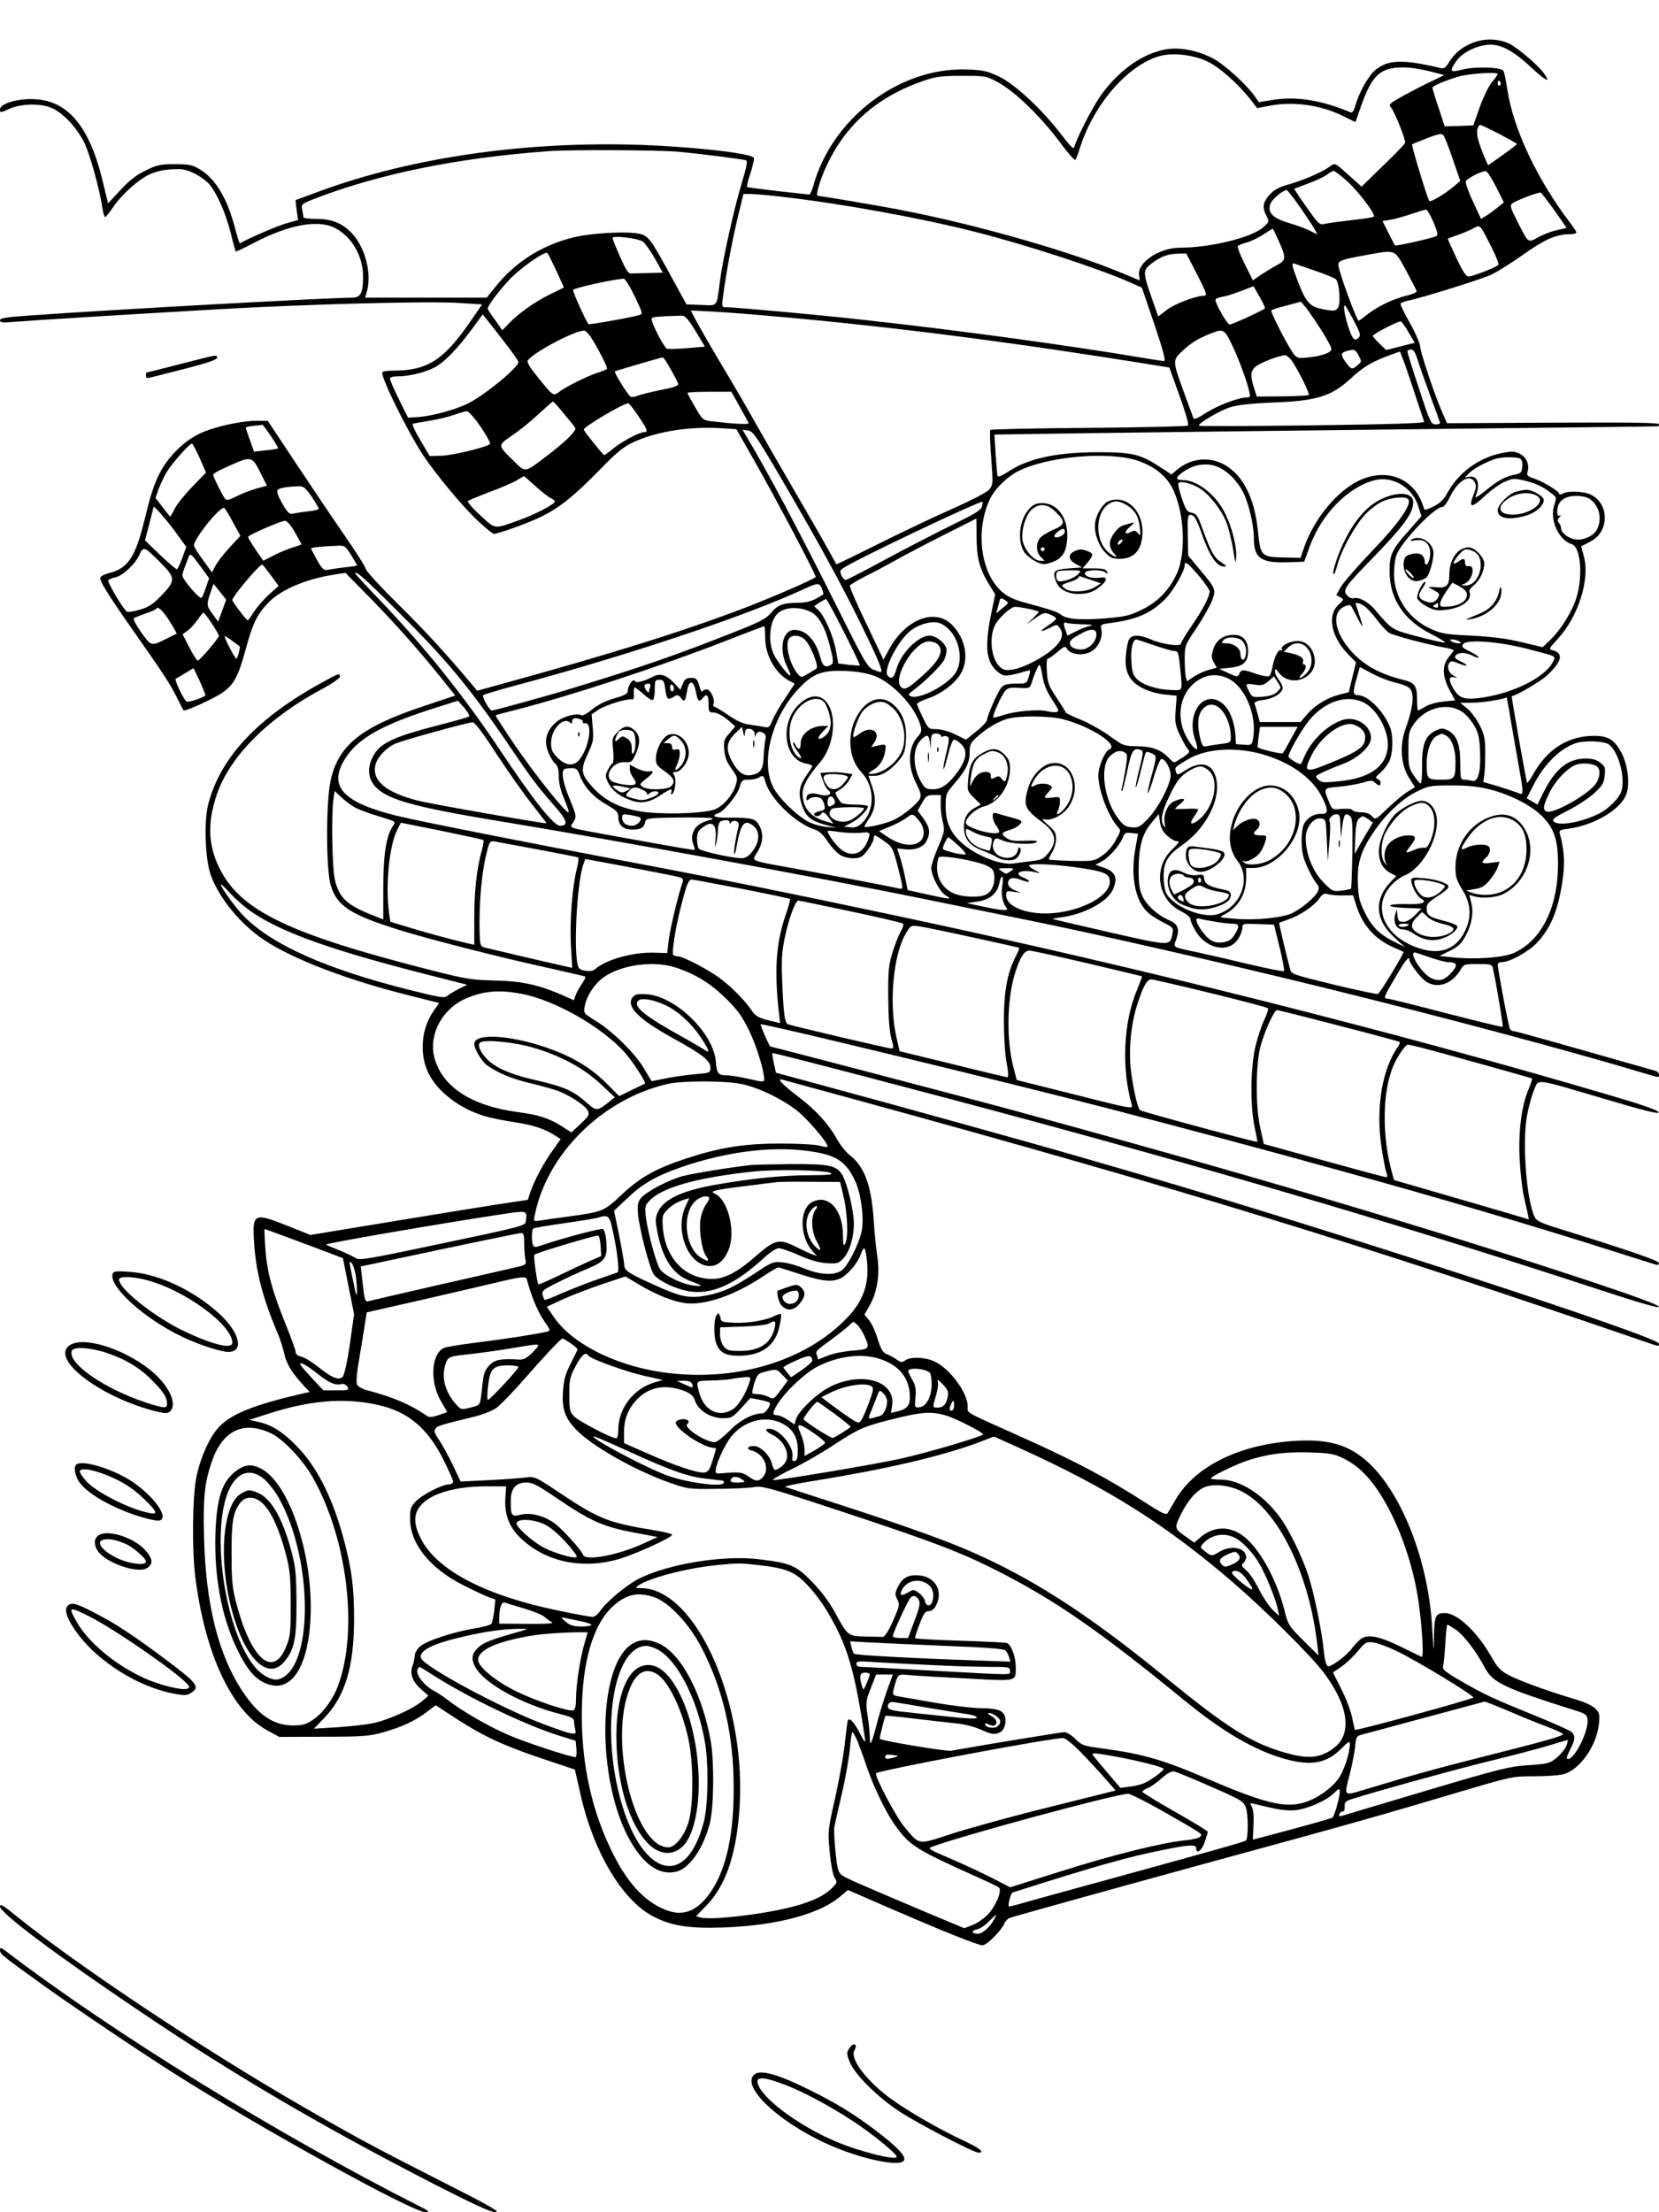 <?xml version="1.0" standalone="no"?>
<!DOCTYPE svg PUBLIC "-//W3C//DTD SVG 20010904//EN"
 "http://www.w3.org/TR/2001/REC-SVG-20010904/DTD/svg10.dtd">
<svg version="1.0" xmlns="http://www.w3.org/2000/svg"
 width="864pt" height="1152pt" viewBox="0 0 864 1152"
 preserveAspectRatio="xMidYMid meet">

<g transform="translate(0,1152) scale(0.1,-0.1)"
fill="#000000" stroke="none">
<path d="M7698 11306 c-65 -17 -118 -56 -148 -105 -21 -35 -29 -40 -50 -35
-196 47 -273 44 -340 -13 -33 -28 -80 -111 -101 -181 -9 -33 -16 -41 -28 -36
-145 61 -276 83 -394 65 l-81 -13 -20 29 c-43 62 -164 172 -223 201 -83 42
-175 58 -247 44 -121 -24 -240 -110 -331 -236 -43 -60 -126 -221 -138 -266 -5
-21 -14 -13 -75 66 -100 129 -237 256 -319 295 -58 28 -82 34 -160 37 -355 16
-710 -251 -808 -608 -7 -25 -16 -44 -21 -43 -5 0 -79 9 -164 18 -85 10 -157
19 -159 21 -3 3 5 36 18 74 12 39 20 74 17 78 -16 26 -356 62 -641 69 -583 14
-1155 -72 -1618 -242 l-128 -47 6 -52 7 -52 -61 -17 c-46 -13 -199 -79 -241
-104 -3 -2 -15 36 -27 83 -39 150 -102 255 -182 302 -40 24 -57 27 -131 27
-76 0 -93 -4 -152 -33 -48 -23 -85 -52 -131 -102 l-64 -69 -31 127 c-70 283
-186 415 -367 416 -85 1 -165 -26 -165 -54 0 -18 2 -18 48 3 64 29 171 30 227
2 60 -29 126 -102 164 -178 30 -61 81 -247 96 -349 3 -21 9 -38 13 -38 4 0 22
23 41 51 44 65 128 141 188 170 31 15 72 25 116 27 57 4 75 0 121 -22 30 -15
66 -42 81 -61 41 -54 82 -151 107 -250 12 -50 24 -92 25 -94 2 -3 42 16 91 42
184 97 339 126 428 79 87 -45 145 -147 145 -254 0 -81 -13 -108 -55 -108 -118
0 -1233 -61 -1668 -92 -135 -9 -168 -14 -168 -26 0 -12 13 -13 73 -8 83 7 567
37 1070 66 456 26 1068 42 1235 33 l133 -8 -58 -84 c-140 -205 -226 -261 -403
-261 -33 0 -60 -4 -60 -10 0 -38 129 -299 207 -420 71 -109 215 -282 300 -360
36 -33 70 -60 74 -60 25 0 185 58 251 91 97 49 165 104 303 244 88 91 123 119
175 143 122 56 294 83 460 72 l75 -5 94 -165 c117 -206 325 -600 319 -605 -13
-13 -216 -101 -363 -158 -325 -124 -694 -240 -1295 -405 l-105 -29 -30 36
c-129 154 -234 269 -379 412 -93 92 -170 176 -171 186 -1 10 -53 92 -116 183
-63 91 -177 261 -254 377 l-140 211 -52 1 c-62 1 -177 -20 -254 -47 -72 -25
-123 -59 -175 -113 -79 -83 -114 -158 -157 -339 -50 -208 -87 -267 -184 -293
-25 -6 -48 -17 -50 -24 -6 -16 34 -82 175 -283 160 -228 184 -266 222 -340 18
-36 34 -67 36 -69 7 -8 165 64 207 95 57 42 78 82 117 224 36 132 57 177 113
237 64 70 198 128 349 151 l57 9 129 -131 c129 -132 252 -270 376 -424 l67
-84 -161 -54 c-326 -108 -445 -202 -487 -383 -26 -111 -26 -471 0 -553 33
-107 103 -152 360 -232 162 -50 531 -144 792 -201 94 -21 172 -39 174 -41 2
-2 -7 -21 -21 -41 -14 -21 -28 -48 -32 -60 l-7 -22 -56 25 c-123 55 -220 76
-358 78 -120 3 -146 7 -335 55 -741 189 -991 310 -1099 534 -58 119 -61 237
-11 382 69 199 270 400 553 550 48 26 87 53 87 61 0 20 -4 19 -89 -28 -341
-186 -534 -393 -597 -638 -23 -92 -15 -292 15 -371 47 -123 155 -253 278 -335
151 -100 433 -208 759 -289 l151 -38 -33 -48 c-60 -90 -70 -218 -24 -315 48
-99 164 -188 297 -227 29 -9 101 -23 160 -32 99 -16 151 -34 210 -72 l23 -15
-44 -62 c-47 -66 -96 -159 -115 -217 l-12 -37 -172 -26 c-95 -15 -349 -56
-566 -92 l-394 -65 -113 45 c-182 73 -190 69 -181 -81 9 -152 44 -289 121
-471 15 -34 31 -85 37 -114 11 -51 40 -98 102 -165 l30 -32 -29 -6 c-253 -58
-373 -105 -440 -172 -48 -48 -99 -158 -121 -263 -21 -102 -24 -382 -5 -530 52
-399 190 -691 374 -791 l63 -34 230 1 c202 0 239 3 307 22 95 26 171 61 231
107 l46 35 98 -64 c147 -96 250 -144 448 -211 l179 -60 28 -123 c66 -301 216
-555 377 -640 95 -51 188 -66 376 -59 278 11 499 71 607 166 l34 29 204 -89
c284 -123 472 -199 497 -199 22 0 96 74 114 114 6 13 19 26 28 29 98 29 625
175 1016 282 777 212 894 245 1351 381 248 73 252 74 365 74 63 0 131 5 152
11 85 23 172 148 184 261 5 51 3 59 -19 81 -16 16 -58 35 -114 51 -143 43
-285 95 -339 124 -39 21 -57 40 -85 89 -75 134 -180 233 -246 233 -47 0 -54
-15 -56 -119 -1 -95 -1 -94 -9 39 -21 386 -187 774 -388 908 -85 57 -179 77
-320 69 -290 -16 -527 -131 -629 -307 -17 -30 -36 -61 -41 -69 -7 -11 -27 -3
-103 46 -210 135 -365 218 -645 344 -323 145 -293 128 -293 164 0 72 -93 199
-175 236 -48 22 -124 25 -150 5 -17 -12 -23 -12 -46 5 -15 10 -38 23 -52 28
-19 8 -29 24 -46 78 -11 37 -31 81 -45 98 l-24 29 29 51 c38 68 52 163 38 252
-6 37 -15 124 -19 193 -12 178 -49 277 -125 335 -19 15 -47 50 -63 78 -47 84
-114 158 -206 227 -84 64 -115 98 -79 87 10 -3 191 -52 403 -110 1653 -453
2625 -751 4069 -1248 99 -34 91 -32 91 -16 0 35 -1704 591 -2683 876 -72 21
-220 64 -327 95 -209 61 -975 274 -1357 377 l-232 63 -11 50 c-6 27 -9 50 -7
52 4 4 830 -212 1347 -352 1105 -300 2023 -573 2953 -878 216 -71 317 -100
317 -91 0 9 -130 57 -362 134 -871 288 -1808 565 -3085 912 -198 53 -1173 309
-1180 309 -6 0 -55 112 -51 116 8 7 1269 -298 1820 -441 441 -115 782 -206
1183 -317 513 -141 1054 -301 1450 -428 99 -31 190 -60 203 -64 15 -5 22 -3
22 7 0 12 -160 67 -540 185 -73 23 -98 35 -107 53 -44 90 -67 399 -39 537 9
45 25 102 36 128 25 57 -6 61 368 -49 212 -63 282 -80 280 -69 -2 10 -81 38
-252 88 -1127 333 -2455 667 -3711 934 -571 121 -947 197 -1409 284 -529 100
-1086 210 -1196 237 -278 68 -358 150 -280 286 66 116 197 190 500 284 l95 30
33 -37 c18 -21 29 -41 25 -45 -5 -4 -82 -26 -173 -49 -203 -52 -281 -87 -316
-140 -38 -57 -42 -116 -12 -160 52 -77 183 -117 628 -191 679 -112 1724 -304
2265 -415 149 -30 380 -78 515 -105 345 -69 1053 -231 1560 -356 566 -139
1283 -330 1639 -438 99 -29 91 -28 91 -11 0 7 -8 16 -17 19 -490 140 -727 207
-738 207 -8 0 -17 5 -21 11 -7 11 -64 312 -64 337 0 6 10 12 23 12 41 0 141
56 184 103 74 80 113 181 134 347 9 74 3 148 -17 216 -5 20 -1 23 48 29 135
19 272 102 299 182 18 56 6 152 -27 214 -40 74 -76 92 -170 86 -121 -9 -219
-75 -287 -195 -16 -29 -32 -51 -34 -48 -4 4 -83 451 -80 451 22 1 150 76 183
107 79 73 89 117 30 132 -22 5 -20 8 26 58 107 116 169 309 137 429 l-14 54
39 20 c52 26 77 62 83 116 5 55 -20 105 -68 131 -37 20 -119 24 -150 8 -11 -7
-19 -7 -19 -1 0 13 -86 65 -133 80 -31 10 -37 16 -32 32 12 38 -5 79 -40 96
-29 14 -42 14 -92 4 -120 -24 -224 -99 -284 -206 -21 -38 -40 -56 -74 -73 -42
-20 -46 -21 -51 -5 -43 151 -191 211 -339 139 -116 -57 -234 -202 -284 -349
l-18 -52 -88 2 c-116 2 -121 7 -134 140 -17 164 -73 280 -164 337 -82 51 -181
43 -257 -20 l-29 -25 -61 40 c-103 67 -143 76 -325 76 -221 -1 -364 -33 -472
-106 -30 -19 -45 -25 -48 -16 -2 6 -6 57 -10 113 l-6 101 473 7 c260 4 1038
13 1728 21 690 8 1256 14 1258 15 1 0 2 5 2 11 0 8 -160 10 -552 8 l-552 -3
-24 55 c-40 90 -114 312 -116 345 -1 16 -25 72 -54 123 -29 50 -50 96 -48 100
3 5 20 11 38 15 70 14 376 109 433 135 33 15 107 62 165 103 110 79 174 108
240 108 22 0 40 4 40 9 0 4 -15 28 -34 52 -171 225 -295 488 -326 694 -7 44
-15 87 -20 95 -10 21 -148 25 -217 7 -61 -16 -66 -9 -30 43 27 41 95 78 158
86 67 9 135 -25 232 -116 79 -73 107 -87 67 -31 -28 41 -147 141 -185 156 -50
21 -107 25 -157 11z m-1412 -105 c64 -30 164 -118 231 -205 l30 -39 58 11
c126 26 271 6 387 -51 l67 -33 31 88 c53 148 93 189 189 196 54 4 111 -4 205
-29 l38 -10 -62 -30 c-35 -16 -101 -50 -147 -75 -76 -42 -83 -48 -69 -63 18
-20 78 -170 74 -185 -2 -6 -53 -60 -115 -119 l-112 -109 -48 43 c-100 90 -86
83 -126 56 -43 -29 -141 -70 -218 -91 -41 -12 -65 -26 -88 -51 -35 -40 -38
-66 -15 -110 15 -30 15 -30 -19 -60 -61 -53 -276 -105 -433 -105 -106 0 -221
-77 -212 -142 3 -15 4 -28 3 -28 0 0 -38 16 -84 35 -268 113 -756 253 -1146
329 -116 23 -429 76 -446 76 -13 0 11 82 45 155 101 218 267 363 511 446 59
20 89 24 195 24 124 0 126 0 190 -35 86 -47 218 -175 315 -304 43 -59 82 -103
85 -99 4 5 15 32 24 62 74 233 255 438 423 481 67 16 168 4 239 -29z m1514
-67 c0 -3 -14 -23 -32 -44 -17 -22 -45 -81 -63 -132 l-32 -91 -75 -3 -74 -2
-32 97 c-18 53 -32 100 -32 104 0 9 62 36 135 58 55 16 205 26 205 13z m15
-43 c3 -5 1 -12 -5 -16 -5 -3 -10 1 -10 9 0 18 6 21 15 7z m-8 -268 c51 -27
93 -50 93 -53 0 -3 -34 -29 -75 -58 l-75 -53 -19 43 c-32 76 -43 119 -37 144
4 13 10 24 14 24 4 0 49 -21 99 -47z m-241 -132 l39 -113 -35 -30 c-45 -38
-119 -82 -126 -75 -9 8 -94 290 -90 295 2 2 37 16 77 32 57 22 77 26 85 17 7
-7 29 -63 50 -126z m-4036 39 c111 -10 333 -38 356 -45 8 -2 1 -39 -21 -112
-41 -133 -100 -399 -115 -513 -19 -144 -9 -131 -98 -128 l-77 3 -52 95 c-132
243 -143 259 -187 271 -62 17 -265 6 -361 -20 -160 -42 -296 -130 -395 -255
l-45 -56 -317 0 -316 0 10 37 c25 93 -13 232 -83 302 -49 50 -102 71 -181 71
-38 0 -68 4 -68 9 0 5 -3 22 -6 39 -6 29 -5 30 72 60 334 128 744 211 1214
245 109 8 565 6 670 -3z m3482 -150 c61 -54 154 -177 143 -188 -4 -4 -55 -12
-113 -18 -59 -7 -121 -15 -139 -19 -30 -7 -34 -4 -80 60 -26 37 -56 79 -66 95
l-17 27 72 27 c40 15 84 35 98 46 14 11 30 20 36 20 5 0 35 -23 66 -50z m779
-32 l41 -82 -33 -27 c-19 -15 -46 -35 -60 -43 l-26 -16 -42 91 c-24 50 -40 97
-37 105 5 14 79 52 103 53 7 1 31 -36 54 -81z m-1018 -110 c35 -51 70 -103 76
-116 l12 -23 -38 19 c-21 11 -71 29 -111 41 -84 25 -112 54 -96 99 8 24 65 72
85 72 4 0 37 -42 72 -92z m1323 -14 l63 -91 -52 -12 c-29 -6 -72 -23 -97 -37
-53 -30 -50 -32 -110 88 -34 66 -37 78 -25 88 18 15 136 60 149 57 4 -2 37
-44 72 -93z m-4021 71 c311 -36 714 -109 998 -181 270 -68 650 -192 818 -267
l56 -25 65 -191 c48 -143 60 -191 50 -191 -8 0 -67 9 -131 20 -370 62 -952
142 -1431 194 -230 26 -670 66 -716 66 -25 0 -26 1 -19 53 15 117 46 282 75
406 l32 131 36 0 c21 0 96 -7 167 -15z m3390 -131 c21 -49 25 -68 16 -73 -15
-10 -211 -54 -216 -49 -1 1 -17 31 -34 65 l-31 62 38 6 c20 3 69 16 107 29 39
13 75 24 81 25 6 0 24 -29 39 -65z m301 -128 c25 -49 42 -92 37 -96 -13 -13
-135 -60 -155 -60 -13 0 -30 26 -63 96 -25 54 -45 98 -45 100 0 1 21 10 48 19
26 9 63 24 82 34 41 22 34 28 96 -93z m-1106 28 c39 -86 38 -99 -7 -123 -21
-11 -58 -34 -83 -50 l-45 -31 -43 86 c-24 48 -40 90 -35 94 4 3 26 12 48 18
22 6 60 25 85 41 25 16 46 30 48 30 2 1 16 -29 32 -65z m-3312 -2 c13 -10 41
-50 63 -89 l41 -73 -76 -2 c-42 -1 -83 -2 -92 -2 -12 -1 -29 27 -55 88 -22 49
-39 93 -39 97 0 14 134 -2 158 -19z m-450 -153 l39 -86 -75 -37 c-79 -39 -166
-101 -216 -155 l-30 -31 -37 53 c-21 28 -39 56 -39 60 0 16 63 99 119 157 60
61 181 144 192 132 4 -4 25 -46 47 -93z m4424 4 c29 -54 54 -103 56 -109 1 -6
-19 -15 -46 -22 -70 -16 -149 -53 -205 -95 -26 -21 -49 -37 -51 -37 -11 0
-106 262 -106 291 0 21 18 28 140 50 163 29 150 34 212 -78z m-1087 -23 c49
-96 53 -110 36 -110 -42 0 -153 -42 -195 -74 l-44 -34 -32 91 c-49 141 -49
148 -4 184 48 37 86 51 141 52 l41 1 57 -110z m620 18 c50 -17 95 -36 102 -42
18 -18 27 -128 11 -149 -13 -17 -20 -18 -74 -8 -72 13 -92 34 -134 144 -35 91
-36 102 -12 92 9 -3 58 -20 107 -37z m-3550 -130 c44 -92 44 -93 22 -99 -38
-12 -258 -51 -262 -47 -14 16 -84 171 -80 178 7 11 191 52 263 59 7 0 33 -41
57 -91z m3255 -4 c18 -30 30 -57 27 -60 -10 -11 -170 -84 -183 -84 -12 0 -74
107 -74 129 0 5 17 12 38 16 30 5 72 20 159 54 1 1 16 -24 33 -55z m320 -171
c29 -45 53 -90 54 -100 1 -19 -48 -37 -127 -45 -39 -5 -52 -2 -65 13 -24 25
-128 226 -121 233 3 3 39 15 80 25 l74 20 27 -32 c14 -17 49 -69 78 -114z
m169 50 c36 -68 39 -79 26 -92 -10 -10 -18 -12 -25 -5 -23 23 -63 174 -46 174
3 0 23 -35 45 -77z m-2984 17 c612 -55 1221 -134 1952 -252 l73 -12 18 -50
c60 -163 86 -246 79 -252 -4 -4 -236 -10 -515 -12 -279 -2 -510 -7 -514 -11
-4 -3 -2 -68 4 -144 10 -130 10 -140 -8 -164 -13 -16 -81 -52 -204 -107 -102
-45 -277 -129 -389 -185 -112 -56 -204 -101 -205 -99 -2 2 -20 35 -41 73 -21
39 -100 176 -175 305 -75 129 -170 294 -210 365 -40 72 -99 173 -130 225 -76
126 -163 277 -185 319 l-17 34 123 -6 c68 -4 223 -16 344 -27z m-1435 -135
c38 -49 70 -95 70 -100 0 -28 -173 -171 -261 -215 -64 -33 -190 -67 -264 -72
l-50 -3 -47 95 c-26 52 -47 101 -47 108 -1 7 13 12 39 12 57 0 139 19 190 45
52 26 121 97 200 204 l54 74 23 -29 c13 -16 54 -69 93 -119z m993 60 l48 -80
-92 -8 c-51 -4 -99 -5 -106 -3 -12 5 -64 101 -77 143 -7 21 -4 22 66 26 40 2
82 3 93 3 14 -1 34 -25 68 -81z m3713 -6 l32 -54 -75 -19 -74 -19 -35 34 c-19
18 -34 36 -34 40 0 9 133 79 145 75 5 -1 24 -27 41 -57z m-4221 -89 c29 -52
50 -98 46 -101 -3 -4 -24 -12 -46 -19 -51 -16 -171 -75 -203 -101 -30 -23 -32
-22 -113 79 -45 56 -57 77 -49 87 39 47 253 158 294 153 13 -2 37 -35 71 -98z
m3311 3 c38 -82 84 -216 84 -245 0 -5 -9 -8 -19 -8 -41 0 -151 -42 -210 -80
-41 -27 -63 -36 -66 -27 -2 6 -27 74 -55 150 -54 151 -54 151 2 203 42 39 75
59 135 84 78 31 79 31 129 -77z m650 -35 c16 -31 16 -32 -6 -50 -29 -24 -32
-23 -58 11 -30 41 -31 53 -2 62 43 12 49 10 66 -23z m308 -25 c10 -32 40 -117
67 -190 27 -72 49 -134 49 -137 0 -3 -11 -6 -24 -6 -23 0 -29 12 -85 184 -34
101 -61 189 -61 195 0 6 8 11 18 11 14 0 23 -15 36 -57z m-30 -130 c32 -98 61
-183 63 -189 3 -8 -158 -13 -582 -19 -322 -4 -588 -5 -591 -2 -10 9 111 81
165 97 38 12 110 19 221 24 225 8 302 32 399 120 67 62 104 85 184 117 40 15
74 28 77 28 3 1 32 -79 64 -176z m-620 119 c37 -58 88 -163 82 -169 -3 -3 -65
-6 -138 -7 l-133 -1 -12 39 c-23 68 -21 96 8 118 28 22 122 57 151 58 10 0 29
-17 42 -38z m-3241 -35 c20 -34 37 -69 39 -76 2 -10 -23 -19 -87 -31 -49 -10
-103 -23 -119 -29 -16 -7 -35 -10 -41 -7 -12 4 -88 126 -83 132 3 3 236 71
250 73 3 1 22 -27 41 -62z m359 -194 c24 -43 45 -82 47 -86 3 -9 -72 -5 -192
9 -46 6 -48 7 -87 74 -22 38 -40 71 -40 74 0 3 51 6 114 6 l115 0 43 -77z
m-917 -35 c28 -33 55 -67 60 -75 11 -15 -51 -75 -164 -160 -99 -75 -94 -74
-157 -12 -84 82 -83 79 -6 132 37 25 99 75 137 111 39 36 72 65 75 65 3 0 28
-28 55 -61z m385 -8 c51 -75 57 -90 36 -90 -25 0 -116 -48 -163 -86 -23 -19
-44 -34 -46 -34 -6 0 -107 126 -107 133 0 15 207 137 232 137 4 0 26 -27 48
-60z m-817 -62 c31 -46 53 -86 49 -90 -16 -16 -192 -59 -250 -61 l-64 -2 -49
83 c-32 54 -45 84 -37 86 7 2 45 8 85 15 39 6 95 19 125 30 29 10 60 19 69 20
9 0 39 -33 72 -81z m-1092 -49 c22 -33 39 -62 37 -64 -2 -2 -30 -7 -64 -10
l-61 -7 -21 59 c-12 33 -22 63 -22 66 0 3 19 8 43 10 23 2 43 4 44 5 1 1 21
-25 44 -59z m2642 -194 c203 -346 333 -584 439 -802 88 -181 109 -233 93 -233
-3 0 -20 6 -38 14 -29 12 -47 43 -176 302 -209 419 -376 733 -484 912 l-20 34
29 -4 c25 -3 41 -26 157 -223z m-3013 80 l33 -76 -70 -72 c-39 -40 -80 -91
-92 -114 -12 -24 -23 -43 -24 -43 -2 0 -20 22 -40 49 l-37 48 15 44 c9 24 28
64 42 89 26 44 119 150 133 150 3 0 21 -34 40 -75z m4888 -15 c83 -29 140 -74
174 -135 66 -120 78 -346 25 -456 -41 -86 -98 -143 -180 -184 -64 -31 -86 -36
-191 -45 -134 -10 -201 -5 -232 20 -20 15 -50 25 -194 64 -73 20 -113 46 -150
97 -82 114 -91 309 -21 447 26 51 87 109 143 138 153 78 476 106 626 54z
m1990 11 c8 -5 12 -22 10 -42 -3 -30 -7 -34 -41 -41 -51 -11 -86 -30 -153 -85
-35 -28 -54 -39 -49 -27 26 62 11 109 -32 101 l-24 -4 22 23 c21 23 89 59 139
75 34 10 112 11 128 0z m-6563 -70 l35 -70 -57 -16 c-32 -9 -78 -27 -104 -41
-36 -18 -49 -21 -57 -11 -14 17 -62 115 -62 125 0 5 30 23 68 39 132 60 133
60 177 -26z m5049 -13 c25 -21 56 -62 70 -91 30 -60 56 -171 56 -239 0 -104
37 -131 177 -126 l85 3 28 77 c63 171 197 309 337 347 94 25 198 -36 229 -134
l17 -53 -65 -74 c-89 -99 -102 -127 -101 -213 0 -144 74 -255 217 -327 45 -23
77 -43 71 -44 -5 -2 -68 12 -140 31 -139 37 -132 32 -227 143 -33 38 -83 65
-107 57 -10 -3 -25 3 -35 14 -25 28 -14 44 129 191 167 172 215 238 215 295 0
56 -94 58 -187 5 -61 -35 -121 -106 -168 -200 -34 -67 -69 -170 -60 -178 5 -5
6 -2 25 63 22 71 91 194 139 245 25 27 66 58 91 69 48 22 125 28 135 10 17
-27 -51 -125 -189 -268 -77 -81 -151 -166 -164 -189 l-23 -41 21 -11 c20 -11
20 -12 -10 -40 -59 -55 -37 -167 51 -257 l41 -42 -19 -78 -19 -78 -48 -12
c-64 -16 -127 -55 -169 -103 l-34 -40 -106 0 -106 0 -11 41 c-6 22 -13 46 -16
54 -4 9 9 15 45 20 55 7 101 37 101 63 0 9 -9 28 -20 42 -11 14 -20 33 -20 44
0 16 3 15 20 -7 66 -84 205 -25 186 79 -10 53 -45 86 -89 86 -42 0 -91 -27
-81 -44 4 -7 3 -8 -4 -4 -14 8 -37 -37 -45 -88 -4 -22 -12 -43 -18 -47 -7 -4
-37 2 -67 12 -68 24 -77 24 -88 0 -9 -17 -11 -17 -57 4 l-47 22 57 6 c69 7 93
30 93 87 0 54 -28 85 -76 84 -53 0 -91 -28 -106 -76 -10 -34 -9 -45 4 -68 l15
-27 -41 -11 c-23 -6 -58 -22 -78 -35 l-36 -25 -6 21 c-3 12 -6 54 -6 93 0 71
0 73 62 165 34 51 70 115 80 141 22 58 20 63 -65 164 l-59 71 -2 107 c-3 105
1 117 31 98 7 -5 24 -40 37 -78 42 -124 81 -184 120 -184 17 0 15 3 -11 20
-37 22 -56 54 -98 170 -27 75 -34 85 -58 90 -25 4 -31 14 -52 75 -13 38 -21
74 -18 79 9 14 74 -2 114 -29 52 -34 113 -114 137 -178 11 -29 26 -91 34 -138
11 -72 13 -78 16 -41 4 50 -19 147 -53 219 -45 100 -147 183 -223 183 -18 0
-32 4 -32 9 0 19 69 62 111 69 62 11 112 -4 163 -50z m-3616 -59 c31 -28 66
-56 79 -62 13 -6 23 -14 23 -18 0 -14 -101 -67 -185 -97 -135 -49 -123 -50
-204 25 -40 36 -68 69 -64 74 4 4 55 25 113 47 58 21 121 49 140 60 19 12 37
22 39 22 2 0 28 -23 59 -51z m4892 20 c9 -16 8 -30 -4 -60 -31 -77 -14 -79 61
-8 29 27 74 59 99 70 41 18 51 19 97 8 59 -13 99 -31 143 -65 31 -23 32 -24
19 -62 -27 -76 22 -185 91 -206 46 -14 59 -166 24 -278 -23 -74 -80 -166 -137
-221 l-39 -37 -110 26 c-78 19 -152 28 -259 34 -134 6 -157 10 -213 35 -117
52 -192 165 -192 288 0 37 6 82 14 100 31 73 198 247 237 247 9 0 25 21 39 50
41 86 105 126 130 79z m-6057 -75 c20 -30 37 -59 37 -63 0 -5 -26 -11 -57 -14
-32 -4 -67 -9 -78 -12 -16 -5 -27 5 -53 50 -19 31 -31 62 -28 70 5 13 38 20
111 23 26 1 35 -7 68 -54z m6679 -33 c30 -34 38 -89 17 -134 -14 -32 -59 -57
-102 -57 -39 0 -87 32 -87 59 0 9 -5 22 -12 29 -8 8 -8 15 3 28 9 12 10 15 2
10 -9 -5 -13 1 -13 21 0 56 43 85 114 80 40 -4 55 -10 78 -36z m-3189 -20 c-4
-18 -40 -39 -157 -96 -83 -41 -239 -121 -346 -179 -107 -58 -200 -106 -206
-106 -6 0 -16 11 -22 24 -9 21 -8 27 12 39 72 48 714 352 723 344 1 -2 0 -13
-4 -26z m-4187 -148 l44 -61 -20 -56 c-12 -31 -24 -58 -28 -60 -4 -2 -43 31
-87 73 l-80 77 22 84 c12 47 22 87 23 90 2 9 80 -82 126 -147z m289 64 l37
-67 -56 -61 c-31 -33 -64 -76 -74 -95 l-18 -35 -47 65 c-26 35 -47 69 -47 75
0 38 143 213 159 195 5 -5 26 -39 46 -77z m3871 -74 c0 -108 15 -164 66 -248
l31 -50 -22 -106 c-35 -177 -25 -253 42 -303 27 -20 43 -19 144 10 21 6 21 4
11 -30 -11 -36 -12 -36 -68 -36 -43 0 -61 -5 -74 -19 -18 -20 -75 -147 -76
-171 -1 -8 -25 -35 -55 -58 l-54 -44 -57 28 c-33 16 -73 27 -98 27 -40 0 -41
1 -70 61 -17 34 -30 65 -30 70 -1 5 24 18 54 28 75 25 150 83 178 138 38 74
19 173 -46 242 -88 95 -244 37 -331 -122 l-30 -55 -90 189 c-50 103 -88 192
-85 197 3 5 38 26 77 46 40 19 110 57 157 83 47 27 162 87 255 134 94 47 170
86 170 86 0 0 1 -44 1 -97z m-3549 23 c18 -32 33 -59 33 -60 0 -2 -19 -9 -42
-16 -24 -7 -69 -25 -100 -41 l-57 -29 -42 61 c-22 33 -39 62 -37 64 15 15 177
85 193 83 12 -2 32 -26 52 -62z m292 -117 c17 -28 31 -52 31 -53 0 -2 -28 -7
-62 -10 -35 -4 -75 -10 -89 -13 -23 -4 -30 1 -58 51 -17 31 -31 58 -31 60 0 5
57 11 136 14 39 2 42 0 73 -49z m-990 -42 c77 -78 76 -91 -2 -172 -41 -42 -64
-57 -109 -70 -32 -9 -62 -14 -67 -10 -18 10 -103 154 -97 163 3 5 19 12 35 15
40 8 103 67 126 116 22 49 25 47 114 -42z m234 -125 c-9 -26 -19 -51 -23 -55
-9 -10 -100 96 -100 116 0 8 6 30 14 48 7 19 16 43 20 53 6 16 15 9 56 -48
l49 -67 -16 -47z m5172 58 c30 -36 55 -72 55 -80 -1 -27 -36 -95 -94 -179 -31
-45 -56 -87 -56 -93 0 -17 -97 -3 -153 21 -62 27 -103 27 -117 1 -6 -10 -13
-45 -16 -78 -10 -89 17 -141 89 -177 33 -16 80 -29 116 -32 l59 -6 -5 -72 c-5
-64 -3 -79 21 -131 15 -32 34 -66 42 -75 13 -14 10 -19 -26 -43 -22 -14 -42
-26 -45 -26 -3 0 -16 10 -28 23 -40 43 -87 60 -163 61 -70 1 -74 2 -144 53
-40 29 -108 67 -151 85 -43 17 -79 35 -79 38 0 4 -21 37 -47 76 -41 61 -47 77
-51 136 -3 40 -1 68 5 68 5 0 27 15 49 34 38 32 41 33 52 16 17 -28 77 -36
119 -16 40 19 68 74 59 117 -5 27 -3 28 42 34 139 18 211 48 287 122 42 40
105 149 105 181 0 23 17 10 75 -58z m-4835 5 l41 -56 -50 -45 c-27 -24 -62
-65 -78 -89 -15 -25 -30 -45 -33 -45 -7 0 -80 97 -80 105 0 19 140 185 156
185 2 0 22 -25 44 -55z m650 -177 c262 -259 383 -404 590 -708 118 -175 149
-215 243 -323 61 -69 68 -97 24 -97 -34 0 -140 134 -317 400 -186 279 -396
540 -623 776 -70 73 -127 135 -127 138 0 17 50 -26 210 -186z m-903 -8 l-21
-57 -28 38 c-33 45 -33 50 -12 112 l16 47 33 -41 33 -42 -21 -57z m3124 114
c5 -15 8 -28 7 -29 -52 -34 -79 -43 -133 -44 -77 0 -105 -11 -141 -54 -24 -29
-58 -47 -199 -102 -296 -117 -466 -176 -835 -289 -120 -37 -407 -116 -418
-116 -13 0 -54 72 -45 80 4 4 71 24 148 45 603 161 1222 368 1525 509 69 32
78 32 91 0z m968 -74 c0 -3 -14 -16 -31 -29 l-30 -25 7 25 c3 13 9 32 11 41 4
15 8 15 25 5 10 -6 19 -14 18 -17z m-854 -151 c48 -94 85 -172 83 -174 -2 -2
-28 0 -57 3 l-55 7 -13 70 c-14 76 -60 180 -93 210 l-20 18 27 19 c16 10 31
18 35 18 4 0 46 -77 93 -171z m2710 135 c13 -8 42 -40 65 -70 22 -30 51 -61
64 -69 21 -14 205 -63 299 -79 20 -4 37 -9 37 -13 0 -3 -11 -18 -25 -35 -35
-41 -34 -100 4 -171 l29 -54 -59 -6 c-33 -3 -75 -14 -95 -26 -19 -12 -37 -21
-40 -21 -2 0 -4 27 -4 59 0 70 -12 86 -73 101 -120 30 -201 74 -266 145 -96
104 -110 215 -30 240 25 8 20 12 53 -52 14 -29 28 -53 31 -53 2 0 -5 25 -16
57 -10 31 -19 58 -19 60 0 8 23 2 45 -13z m-6207 -103 l23 -40 -48 -24 c-87
-44 -84 -44 -137 29 -26 37 -44 70 -39 74 4 4 32 15 60 25 29 9 56 21 60 28 8
12 48 -33 81 -92z m3325 72 c42 -21 75 -81 99 -177 19 -75 20 -89 7 -97 -30
-19 -45 -9 -57 38 -24 90 -74 143 -135 143 -62 0 -82 -101 -39 -189 12 -25 20
-46 18 -48 -7 -7 -69 72 -87 111 -32 71 -20 178 25 215 37 31 112 33 169 4z
m1137 16 c27 -6 50 -13 50 -15 0 -2 -15 -18 -32 -35 l-33 -30 47 32 c43 30 49
31 77 19 17 -7 31 -16 31 -21 0 -5 -18 -21 -40 -35 -50 -33 -47 -40 6 -14 37
19 40 19 51 3 26 -34 15 -69 -31 -110 -56 -50 -160 -103 -215 -110 -34 -5 -46
-2 -65 16 -44 41 -56 152 -24 216 19 38 82 95 105 95 12 0 45 -5 73 -11z
m-4257 -75 c20 -31 37 -60 37 -65 0 -12 -100 -129 -110 -129 -5 0 -25 31 -44
69 l-35 68 27 20 c15 11 39 37 52 57 14 20 27 36 30 36 3 0 22 -25 43 -56z
m3831 -24 c66 -59 85 -176 39 -239 -48 -64 -185 -134 -229 -117 -17 7 -15 11
16 34 62 47 141 126 156 154 8 15 14 38 14 52 0 31 -52 76 -89 76 -59 0 -151
-93 -173 -176 -12 -44 -27 -54 -46 -31 -22 26 46 165 110 224 32 30 86 52 130
53 28 0 46 -8 72 -30z m704 19 c53 -1 60 -3 35 -9 -17 -4 -50 -17 -72 -29
l-42 -21 -9 26 c-14 36 -12 47 6 40 9 -3 46 -6 82 -7z m-1653 -72 c1 -91 54
-185 127 -223 l27 -14 -48 -73 c-27 -39 -57 -92 -67 -115 -16 -41 -19 -43 -48
-37 -17 3 -51 9 -75 12 -30 3 -65 20 -108 49 -35 24 -68 44 -73 44 -5 0 -7 7
-4 15 9 24 -16 75 -36 75 -10 0 -20 -5 -22 -11 -2 -7 -10 7 -16 30 -11 36 -16
41 -43 41 -24 0 -33 -6 -43 -31 l-13 -31 -33 36 c-40 42 -72 51 -108 33 -50
-26 -91 -36 -96 -23 -7 16 -36 -23 -36 -49 0 -17 -12 -25 -72 -42 -49 -15 -87
-34 -115 -58 -24 -20 -48 -33 -54 -30 -23 15 -100 -6 -134 -37 -49 -42 -63
-94 -41 -151 9 -25 26 -53 36 -62 15 -13 20 -31 20 -69 0 -33 10 -74 29 -118
16 -38 26 -68 21 -68 -17 0 -174 197 -276 346 -58 85 -104 157 -103 159 2 2
50 15 107 29 282 72 751 226 1082 355 113 44 207 80 210 80 3 1 5 -27 5 -62z
m1725 19 c0 -38 -39 -77 -77 -78 -57 -2 -82 35 -40 61 77 49 117 55 117 17z
m-4462 -61 c5 -4 -11 -65 -17 -65 -7 0 -61 104 -61 116 0 4 17 -6 38 -22 20
-15 38 -28 40 -29z m2946 32 c27 -27 71 -137 59 -147 -4 -4 -24 -16 -44 -28
-34 -21 -37 -21 -52 -4 -45 50 -72 163 -45 190 19 19 57 14 82 -11z m2280 -9
c17 -23 20 -55 10 -82 -8 -22 -24 -10 -24 19 0 29 -34 55 -73 55 -25 0 -28 2
-17 15 20 24 86 19 104 -7z m-464 -18 c47 -16 94 -30 106 -30 19 0 22 -8 29
-77 14 -141 18 -128 -49 -126 -74 3 -147 27 -177 59 -19 20 -24 39 -27 93 -4
63 8 111 26 111 4 0 45 -14 92 -30z m1590 20 c12 -8 12 -10 -5 -10 -11 0 -27
5 -35 10 -12 8 -12 10 5 10 11 0 27 -5 35 -10z m-2716 -16 c33 -32 11 -79 -70
-154 -82 -74 -101 -85 -119 -70 -52 43 65 240 142 240 18 0 39 -7 47 -16z
m3071 -23 c161 -42 148 -35 131 -70 -43 -83 -221 -168 -392 -187 -71 -7 -96 2
-124 49 -27 44 -26 66 3 60 20 -4 20 -4 -3 9 -26 14 -36 44 -22 66 8 11 16 11
47 -2 49 -21 59 -12 11 10 -28 14 -33 20 -25 31 15 17 53 17 89 -2 17 -9 30
-12 30 -7 0 4 -21 18 -46 30 -40 20 -44 25 -33 39 21 25 187 12 334 -26z
m-1146 3 c30 -38 28 -98 -4 -129 -13 -14 -29 -25 -35 -25 -5 0 -1 9 10 20 21
21 27 50 10 50 -5 0 -7 6 -4 13 7 19 -15 35 -61 45 l-39 8 22 22 c31 31 75 29
101 -4z m-1379 -149 c7 -40 22 -77 50 -119 35 -54 38 -61 21 -64 -10 -2 -34 1
-51 5 -42 11 -172 -1 -229 -22 -24 -8 -46 -13 -48 -11 -7 6 42 115 61 137 14
17 27 20 73 17 55 -3 56 -2 66 27 18 57 37 98 42 93 3 -3 10 -31 15 -63z
m1820 -25 c84 -21 99 -30 105 -64 7 -36 -5 -97 -35 -181 -32 -87 -25 -186 18
-255 l31 -49 -37 -23 c-20 -12 -67 -50 -103 -85 -65 -63 -66 -63 -84 -43 -12
13 -31 20 -56 20 -21 0 -41 5 -45 11 -4 7 -25 9 -56 7 -48 -5 -49 -5 -64 30
-33 80 -34 78 48 85 40 4 95 13 123 21 43 13 51 14 65 1 21 -19 30 -19 30 -1
0 8 -7 17 -16 20 -13 5 -10 11 14 31 16 14 37 41 47 60 20 43 22 134 4 179
-34 84 -116 166 -166 166 -28 0 -29 13 -7 90 l16 57 61 -33 c34 -18 82 -37
107 -44z m-6210 4 c16 -37 30 -70 30 -73 0 -11 -93 -42 -100 -34 -21 24 -63
116 -55 119 6 2 28 15 50 29 22 13 41 25 42 25 2 0 16 -30 33 -66z m3515 26
c98 -38 217 -167 240 -263 6 -21 2 -34 -13 -50 -53 -56 -57 -154 -11 -245 24
-48 28 -65 20 -81 -16 -29 -88 -88 -137 -111 -37 -18 -144 -43 -152 -35 -2 1
8 19 22 39 36 53 41 102 18 170 l-19 56 32 0 c38 0 87 31 129 83 25 31 31 49
34 103 5 81 -16 141 -64 184 -66 58 -147 29 -197 -70 -47 -95 -35 -214 28
-280 72 -75 73 -203 2 -268 -18 -17 -34 -23 -58 -20 l-34 3 42 22 c39 21 83
66 83 84 0 5 -28 9 -62 9 -35 0 -68 4 -74 8 -12 8 -38 52 -32 56 2 1 14 9 28
18 14 9 33 29 43 46 l17 31 -42 6 c-24 4 -62 5 -85 3 l-41 -3 14 -40 c7 -22
20 -45 29 -51 26 -20 -9 -34 -50 -21 -40 12 -65 4 -65 -20 0 -13 3 -14 12 -5
13 13 47 16 64 4 6 -4 14 -19 17 -33 6 -23 3 -27 -23 -33 -17 -3 -30 -10 -30
-16 0 -13 27 -13 35 0 10 16 20 12 43 -20 l22 -29 -46 14 c-75 22 -114 71
-114 142 0 41 25 86 92 165 61 72 84 197 52 278 -31 76 -97 85 -164 21 -100
-96 -78 -286 37 -307 18 -3 33 -9 33 -13 0 -4 -11 -22 -25 -41 -38 -52 -48
-92 -35 -141 22 -80 46 -102 135 -126 l50 -13 -52 4 c-28 3 -69 14 -90 25 -62
32 -159 126 -187 183 -65 130 -8 357 127 505 79 86 125 104 252 99 62 -3 108
-11 150 -26z m1845 -15 c87 -45 147 -194 126 -310 -7 -35 -8 -36 -48 -33 l-41
3 -3 50 c-6 70 -30 130 -65 160 -97 81 -195 -48 -144 -190 8 -21 12 -41 10
-44 -10 -10 -44 33 -66 82 -52 121 -4 252 108 293 40 14 81 10 123 -11z m252
-67 c-14 -15 -38 -23 -76 -26 -52 -4 -55 -3 -70 26 -22 43 -21 44 27 37 38 -6
48 -3 73 18 l29 25 19 -30 c19 -29 19 -30 -2 -50z m-3187 12 c7 -53 13 -58 46
-37 17 10 22 9 35 -7 18 -25 23 -19 32 35 10 61 34 59 46 -3 10 -51 16 -57 36
-33 21 26 30 17 30 -30 0 -40 2 -45 23 -45 23 0 55 -18 94 -53 l22 -20 -30
-35 c-28 -32 -31 -40 -27 -87 3 -38 13 -64 38 -98 32 -45 33 -49 21 -87 -15
-49 -60 -103 -104 -123 -44 -20 -219 -29 -346 -18 -131 12 -225 54 -294 131
-62 68 -65 91 -26 174 29 62 31 74 26 137 l-6 69 37 25 c37 24 148 58 173 53
9 -2 12 7 10 30 -1 17 1 32 5 32 3 0 24 -16 46 -35 21 -20 43 -33 48 -30 6 4
10 28 10 56 0 45 2 49 24 49 21 0 25 -6 31 -50z m-79 14 c-3 -9 -6 -21 -6 -27
0 -6 -6 -2 -14 8 -16 22 -12 35 11 35 10 0 13 -6 9 -16z m124 -10 c0 -8 -4
-14 -10 -14 -5 0 -10 9 -10 21 0 11 5 17 10 14 6 -3 10 -13 10 -21z m4350
-116 c6 -40 25 -147 41 -238 37 -208 37 -203 2 -188 -16 6 -62 21 -103 34
l-75 22 5 34 c3 18 5 71 5 118 0 73 -4 93 -28 142 -16 32 -45 71 -65 88 l-37
30 70 1 c54 1 158 18 172 28 0 0 6 -32 13 -71z m-3567 45 c8 -10 21 -39 27
-66 14 -54 3 -94 -31 -115 -33 -21 -35 -5 -4 28 l29 30 -26 0 c-63 0 -118 -42
-118 -90 0 -36 -13 -39 -28 -7 -6 12 -11 16 -11 8 -1 -8 11 -30 26 -49 14 -19
20 -33 13 -30 -50 16 -75 127 -46 203 33 86 126 134 169 88z m2800 3 c76 -31
144 -154 134 -242 -11 -98 -97 -157 -252 -172 -80 -8 -92 -8 -109 8 -18 18
-18 19 20 37 22 11 68 30 103 43 82 30 151 93 151 137 0 65 -75 114 -144 95
-77 -22 -167 -106 -203 -192 -8 -19 -16 -36 -18 -38 -6 -7 -65 29 -65 39 0 17
56 118 95 171 78 107 195 153 288 114z m-2436 -40 c50 -54 68 -152 39 -219
-26 -61 -103 -117 -159 -117 -19 0 -18 3 10 20 36 21 59 60 64 105 4 31 2 32
-45 21 l-29 -7 17 26 c37 57 -20 89 -78 44 -15 -12 -29 -19 -31 -17 -9 9 25
106 47 133 27 34 75 56 108 49 14 -2 39 -20 57 -38z m1707 -6 c28 -33 46 -87
46 -136 0 -30 -2 -32 -52 -38 -29 -4 -63 -9 -74 -12 -18 -5 -23 1 -33 40 -17
69 -14 120 10 150 29 37 70 35 103 -4z m1254 -9 c18 -12 44 -43 59 -68 22 -39
28 -62 31 -134 5 -108 -10 -164 -42 -155 -11 3 -30 6 -41 6 -18 0 -20 7 -20
88 0 98 -19 147 -68 170 -23 11 -32 11 -61 -3 -53 -26 -71 -72 -70 -182 1 -51
-3 -93 -7 -93 -5 0 -21 19 -36 42 -26 38 -28 50 -28 134 0 86 2 95 30 136 60
85 178 113 253 59z m-2083 -36 c148 -38 298 -137 241 -158 -22 -9 -56 -90 -56
-134 0 -77 51 -212 101 -268 18 -20 17 -22 -12 -73 -17 -31 -46 -63 -71 -79
-40 -27 -46 -28 -157 -26 -63 2 -116 5 -118 7 -2 2 5 19 16 37 12 19 21 51 21
71 0 30 -7 42 -40 71 -35 30 -37 34 -16 30 36 -7 95 25 123 68 70 106 12 244
-93 224 -48 -9 -100 -64 -119 -127 -27 -92 -19 -112 71 -178 75 -56 83 -104
29 -168 -20 -24 -35 -31 -82 -36 -32 -4 -77 -10 -101 -13 -58 -7 -173 36 -244
92 -73 57 -103 116 -103 205 0 64 1 68 46 120 61 72 79 110 79 163 0 39 5 49
38 79 49 44 104 78 155 94 59 18 220 17 292 -1z m-2511 -1 c9 -3 14 -10 11
-14 -3 -4 3 -7 13 -6 40 3 20 -126 -29 -188 -30 -38 -72 -35 -115 8 -29 29
-34 41 -34 79 0 66 61 135 96 106 11 -9 14 -8 14 5 0 17 17 20 44 10z m-441
-176 c59 -90 142 -208 185 -263 44 -55 79 -101 78 -102 -4 -4 -595 99 -666
117 -167 42 -241 102 -226 182 7 41 57 95 106 116 38 17 375 110 401 111 11 1
55 -57 122 -161z m4501 131 c17 -13 26 -30 26 -47 -1 -51 -29 -72 -182 -135
-131 -54 -143 -50 -97 41 43 87 135 161 200 162 15 0 38 -9 53 -21z m-362 -59
c-19 -36 -38 -68 -41 -72 -6 -7 -132 24 -132 32 0 3 3 28 6 55 l7 50 98 0 98
0 -36 -65z m-2843 26 c1 27 8 33 32 27 11 -3 20 -15 20 -27 1 -17 2 -17 6 -3
5 18 20 22 42 8 9 -6 11 -18 6 -39 -3 -17 -7 -55 -8 -85 -3 -64 -16 -84 -64
-93 -40 -8 -73 17 -104 78 -30 58 -25 94 18 137 l37 36 7 -30 c5 -21 7 -23 8
-9z m1021 -7 c0 -5 4 -8 9 -5 5 4 16 4 24 1 12 -5 11 -17 -4 -83 -11 -42 -17
-81 -16 -87 2 -5 12 26 23 69 10 44 24 81 31 84 7 2 24 -8 39 -23 33 -33 29
-75 -15 -139 -47 -67 -86 -96 -132 -96 -34 0 -42 5 -59 33 -47 76 -49 178 -5
223 33 33 43 30 48 -13 l4 -38 1 43 c2 38 5 42 27 42 14 0 25 -5 25 -11z
m2632 0 c28 -15 48 -69 48 -131 0 -94 -3 -98 -75 -98 -72 0 -75 3 -75 86 0 65
23 128 53 142 28 14 25 14 49 1z m846 -45 c49 -34 86 -165 68 -238 -10 -39
-63 -94 -117 -122 -93 -47 -215 -68 -238 -41 -9 11 6 22 74 56 46 23 107 63
136 89 44 40 52 53 56 93 5 41 2 48 -22 67 -20 16 -42 22 -77 22 -92 0 -159
-54 -220 -177 l-31 -63 -28 17 -28 16 36 70 c54 107 141 193 223 218 46 14
144 10 168 -7z m-2435 -30 c12 -4 11 -19 -9 -97 -13 -50 -21 -93 -19 -95 3 -4
13 28 36 123 17 68 16 66 44 53 31 -14 31 -13 1 -121 -13 -48 -21 -87 -18 -87
4 0 18 39 32 87 14 47 31 88 37 90 21 7 55 -58 49 -94 -8 -54 -68 -165 -117
-216 -42 -43 -50 -48 -85 -45 -31 2 -44 10 -70 45 -77 101 -99 279 -40 329 29
25 52 30 76 14 12 -7 12 -19 2 -82 -7 -40 -15 -84 -19 -98 -3 -14 -3 -22 1
-19 3 3 15 50 27 105 22 108 33 123 72 108z m622 -19 c150 -41 268 -123 319
-224 35 -68 34 -92 -1 -89 -35 2 -68 -15 -89 -47 -16 -25 -21 -111 -8 -168 8
-38 50 -124 72 -150 12 -13 13 -22 4 -41 -12 -27 -81 -85 -130 -110 -48 -24
-183 -39 -292 -31 -92 7 -94 8 -65 22 74 38 114 105 115 191 l0 52 38 0 c122
1 256 160 238 284 -13 86 -75 146 -152 146 -87 0 -182 -104 -204 -223 -13 -67
-1 -124 37 -173 70 -93 14 -239 -107 -275 -77 -23 -232 41 -267 111 -7 14 -13
52 -13 86 0 76 21 111 103 168 108 77 183 211 175 314 -9 100 -72 129 -161 73
-45 -29 -46 -29 -53 -9 -7 22 -6 23 61 63 93 56 239 67 380 30z m1753 -67 c20
-17 14 -64 -13 -97 -49 -57 -217 -150 -250 -137 -21 8 -19 29 12 93 32 68 99
138 145 152 36 10 85 5 106 -11z m-2753 -32 c36 -55 24 -139 -27 -193 -26 -28
-42 -30 -28 -4 5 11 10 32 10 47 0 25 -2 26 -40 21 -46 -6 -48 -2 -18 30 19
20 20 25 8 33 -20 13 -57 12 -81 0 -24 -14 -24 -6 1 35 46 75 136 91 175 31z
m727 14 c63 -49 32 -200 -54 -263 -36 -27 -46 -16 -19 21 12 17 21 33 21 37 0
4 -27 5 -60 3 -33 -1 -60 -2 -60 0 0 2 12 14 28 27 22 20 24 24 9 25 -10 0
-31 -7 -47 -15 -32 -17 -53 -71 -44 -114 4 -20 3 -23 -5 -11 -19 27 -12 68 28
152 39 84 63 113 116 141 40 21 57 21 87 -3z m-3274 -24 c22 -61 69 -114 136
-153 57 -33 66 -42 66 -67 0 -44 26 -66 75 -66 43 0 60 11 66 43 4 16 20 18
177 20 94 1 172 -1 172 -5 0 -5 -5 -8 -11 -8 -6 0 -26 -7 -45 -16 -41 -19 -60
-67 -44 -109 6 -15 9 -29 8 -30 -3 -3 -44 4 -378 64 -307 56 -274 46 -253 81
16 29 16 31 -20 119 -35 85 -45 139 -30 154 3 4 20 7 38 7 26 0 33 -5 43 -34z
m1386 -5 c17 -6 16 -9 -9 -39 -32 -38 -67 -42 -89 -10 -30 43 -21 58 32 57 26
0 55 -4 66 -8z m-419 -28 c21 -87 155 -219 256 -252 26 -8 45 -26 69 -62 18
-28 47 -59 64 -70 35 -22 95 -25 118 -6 23 19 58 73 58 91 0 22 5 21 55 -14
39 -27 44 -36 64 -107 11 -43 24 -93 27 -111 6 -31 5 -33 -17 -28 -49 11 -341
67 -529 101 -258 47 -235 38 -205 89 29 49 32 94 10 136 -20 38 -38 43 -167
42 -66 -1 -88 10 -48 23 30 9 99 93 112 136 10 36 14 39 47 39 20 0 43 5 51
10 23 15 27 12 35 -17z m3771 -43 c108 -27 218 -83 275 -140 64 -64 84 -126
83 -255 -1 -222 -87 -393 -229 -457 -56 -25 -204 -36 -322 -23 l-66 7 54 27
c43 21 60 37 81 76 33 61 44 122 30 175 l-10 40 27 -8 c43 -12 114 -6 151 13
118 59 174 213 118 325 -45 89 -121 111 -216 64 -92 -46 -152 -144 -152 -249
0 -51 5 -68 36 -118 43 -70 49 -137 17 -208 -45 -99 -125 -133 -236 -99 -188
58 -259 220 -146 336 17 18 46 38 63 45 98 38 189 211 166 314 -10 45 -41 75
-76 75 -35 0 -117 -44 -146 -79 -38 -45 -71 -118 -76 -171 -5 -58 16 -103 59
-126 l31 -16 -30 -31 c-83 -86 -81 -189 6 -275 26 -26 56 -53 67 -60 11 -6 -8
1 -42 18 -86 41 -127 81 -165 158 -27 55 -34 80 -36 148 -5 107 14 172 80 268
64 97 155 181 233 217 55 27 69 29 176 29 83 0 138 -6 195 -20z m-1076 -12
c118 -81 77 -282 -72 -359 -44 -23 -114 -28 -131 -9 -9 10 -9 11 0 6 17 -9 69
19 88 48 9 13 20 38 25 55 8 30 8 31 -26 31 -37 0 -43 10 -19 30 21 17 19 47
-4 55 -23 7 -69 -10 -98 -37 l-22 -21 8 29 c23 81 79 155 136 180 44 19 78 17
115 -8z m-4825 -86 c22 -11 74 -30 115 -42 95 -29 92 -27 75 -53 -34 -53 -49
-148 -49 -319 l0 -166 -50 20 c-139 54 -180 92 -202 187 -14 59 -19 331 -8
415 l7 47 36 -34 c20 -19 54 -44 76 -55z m2484 17 c-22 -14 -29 -11 -29 15 0
31 22 39 34 14 7 -14 6 -22 -5 -29z m560 8 c-1 -23 3 -65 10 -93 12 -48 11
-54 -23 -134 -20 -46 -36 -96 -36 -110 0 -42 46 -127 77 -144 38 -21 15 -19
-101 7 l-99 22 -14 69 c-8 38 -20 87 -28 109 l-13 39 36 -4 c56 -7 100 9 117
42 22 43 18 71 -16 118 l-30 41 23 40 c20 36 27 41 61 41 l37 0 -1 -43z m2550
-23 c15 -19 21 -41 21 -78 0 -60 -32 -138 -52 -131 -8 3 -31 -1 -51 -10 -50
-21 -52 -20 -23 18 35 45 33 57 -9 57 -43 0 -88 -22 -109 -52 -19 -27 -21 -78
-4 -98 7 -8 4 -7 -7 3 -26 23 -26 107 -1 157 31 60 84 117 128 139 57 28 82
27 107 -5z m-2949 -4 c0 -9 -41 -46 -67 -59 -59 -30 -143 15 -102 56 11 11
169 14 169 3z m-1168 -46 c17 -11 -13 -44 -40 -44 -33 0 -52 16 -52 43 0 17 5
19 42 13 22 -4 45 -9 50 -12z m1452 -15 c34 -39 35 -91 4 -113 -40 -29 -109
-15 -179 35 l-31 21 55 23 c31 12 68 32 84 43 36 28 37 27 67 -9z m1295 -81
c17 -15 38 -28 46 -28 21 0 20 -3 -24 -47 -97 -97 -72 -257 49 -318 32 -16 50
-32 50 -43 0 -10 14 -40 30 -66 59 -92 174 -109 220 -33 11 18 20 42 20 55 0
22 2 23 83 20 l82 -3 29 -118 c16 -64 26 -120 23 -124 -4 -3 -84 13 -179 35
-95 23 -216 51 -268 62 -140 30 -130 24 -114 69 19 55 9 80 -41 101 -58 25
-114 77 -136 125 -14 29 -19 64 -19 130 0 125 18 192 66 249 l39 47 6 -42 c4
-30 15 -50 38 -71z m902 50 l2 -63 7 58 c9 66 14 76 38 60 15 -9 17 -30 15
-193 -2 -101 -5 -185 -7 -188 -3 -2 -26 -7 -51 -10 -45 -5 -47 -3 -95 46 -54
56 -90 147 -90 227 0 56 39 108 79 103 26 -3 26 -3 31 -113 l5 -110 8 97 c5
53 6 102 2 108 -9 15 13 40 36 40 16 0 19 -8 20 -62z m145 36 l24 -17 -21 -36
c-13 -20 -34 -57 -48 -82 l-26 -46 3 86 c3 64 8 89 20 99 20 15 18 15 48 -4z
m761 -10 c44 -28 63 -73 63 -147 0 -139 -88 -237 -214 -237 -25 0 -57 5 -73
12 l-28 11 44 7 c35 5 52 15 77 44 18 21 37 51 43 68 l11 31 -45 -6 c-49 -7
-56 0 -25 28 22 20 26 50 9 60 -19 12 -77 7 -108 -8 -39 -20 -39 -11 2 49 69
100 170 137 244 88z m-4087 -6 c0 -10 2 -10 8 0 5 7 16 10 26 6 13 -5 16 -13
11 -33 -14 -56 -26 -133 -21 -138 2 -3 8 12 11 33 21 120 39 147 80 120 46
-30 45 -90 -1 -145 -17 -21 -35 -31 -52 -30 -55 1 -214 37 -223 50 -5 8 -9 31
-9 51 0 28 6 42 26 57 55 43 79 20 70 -66 -4 -37 -3 -41 3 -18 5 17 9 49 10
72 0 23 7 44 14 46 23 10 47 7 47 -5z m-1282 -93 c3 -2 -2 -30 -11 -62 -25
-92 -37 -204 -37 -349 l0 -134 -27 6 c-64 14 -224 57 -314 85 l-96 29 -7 46
c-19 144 1 349 42 431 l20 39 213 -43 c117 -24 215 -45 217 -48z m1960 38 c57
6 59 3 38 -48 -31 -72 -97 -82 -153 -22 -27 28 -53 68 -53 80 0 2 26 0 58 -5
31 -5 81 -7 110 -5z m1435 -81 c-27 -148 0 -279 70 -338 16 -14 52 -36 80 -50
47 -24 49 -27 43 -57 -13 -64 -6 -65 -327 8 -162 37 -295 68 -297 70 -1 1 20
5 49 9 114 15 234 79 263 140 30 64 17 97 -49 119 l-40 14 31 16 c38 20 92 80
110 122 11 28 16 31 47 27 l34 -4 -14 -76z m-920 13 c29 -26 42 -45 33 -45
-32 0 -116 22 -116 30 0 14 23 60 29 60 3 -1 28 -21 54 -45z m-2184 -20 c107
-20 198 -38 202 -40 4 -3 1 -28 -6 -55 -24 -92 -38 -268 -32 -397 l7 -123 -23
5 c-64 14 -415 96 -434 101 -20 6 -23 13 -25 68 -5 163 11 339 43 450 10 36
13 38 42 33 18 -3 119 -22 226 -42z m2328 -82 c31 -15 39 -24 41 -52 5 -45
-14 -86 -44 -100 -38 -17 -124 -13 -170 8 -52 24 -84 74 -84 133 0 24 5 49 10
54 13 13 193 -18 247 -43z m-1634 -53 c54 -11 58 -14 52 -33 -25 -74 -67 -252
-73 -306 l-7 -64 -71 2 c-109 3 -248 -36 -305 -86 -12 -10 -28 -12 -52 -8 -30
6 -35 11 -41 43 -18 110 2 434 33 513 l9 26 199 -37 c109 -21 224 -43 256 -50z
m2097 44 c151 -21 180 -33 180 -75 0 -92 -215 -183 -385 -163 -92 10 -155 47
-155 92 0 22 3 24 38 18 l37 -5 -32 14 c-22 10 -33 22 -33 35 0 29 25 35 71
17 45 -18 54 -6 9 13 -61 25 -5 46 70 26 19 -5 18 -3 -7 11 -18 9 -33 20 -33
25 0 13 117 9 240 -8z m-334 -19 c-11 -8 -23 -15 -26 -15 -3 0 -15 7 -26 15
-18 13 -16 14 26 14 42 0 44 -1 26 -14z m-46 -76 c-8 -43 1 -91 21 -115 16
-19 -13 -18 -121 5 l-85 18 54 8 c66 9 106 43 116 98 4 20 11 35 15 32 4 -2 4
-23 0 -46z m-1358 -17 c137 -27 250 -51 252 -53 3 -3 -8 -43 -24 -89 -49 -143
-58 -287 -33 -507 l6 -51 -62 15 c-50 13 -66 22 -84 48 -34 50 -91 110 -151
158 -58 48 -206 127 -237 127 -10 0 -20 4 -23 8 -8 13 13 146 39 246 29 116
41 146 57 146 7 0 124 -22 260 -48z m-2542 -127 c159 -105 412 -195 924 -325
l189 -48 -44 -22 c-24 -12 -51 -29 -60 -36 -14 -13 -40 -8 -196 31 -430 108
-711 232 -860 381 -45 45 -123 152 -123 169 0 4 23 -18 51 -49 28 -30 81 -76
119 -101z m5676 92 l51 1 16 -52 c34 -106 97 -177 198 -221 24 -10 46 -20 48
-22 6 -4 -122 -215 -133 -219 -6 -2 -110 20 -231 49 -217 53 -220 54 -227 83
-29 111 -58 237 -56 239 2 1 24 9 50 18 59 20 130 68 159 108 18 26 25 29 48
22 14 -4 49 -7 77 -6z m-2565 -83 c145 -31 268 -59 272 -64 4 -4 -1 -22 -12
-41 -11 -19 -30 -68 -43 -109 -20 -66 -23 -94 -22 -235 1 -110 6 -177 16 -212
13 -47 13 -53 0 -53 -15 0 -514 117 -537 126 -18 7 -24 48 -31 214 -5 123 -3
160 14 241 21 99 54 189 70 189 5 0 128 -25 273 -56z m1893 -53 c33 -6 75 -11
93 -11 38 0 41 -12 13 -57 -14 -23 -29 -34 -55 -39 -48 -9 -78 6 -115 57 -34
48 -39 73 -12 65 9 -3 44 -10 76 -15z m-1256 -83 c130 -28 238 -52 240 -54 2
-1 -6 -21 -18 -44 -44 -85 -62 -185 -62 -335 0 -79 6 -174 14 -217 10 -53 11
-78 4 -78 -6 1 -135 31 -286 69 l-275 67 -17 75 c-39 175 -16 425 48 535 27
46 27 46 71 40 24 -3 151 -29 281 -58z m595 -134 c155 -37 283 -67 284 -68 2
-1 -10 -33 -26 -72 -71 -168 -81 -410 -26 -600 6 -20 -13 -16 -297 56 l-303
76 -18 70 c-38 150 -32 367 14 501 25 74 45 103 70 103 11 0 147 -30 302 -66z
m1782 31 c39 -13 81 -25 95 -25 47 -1 54 -14 24 -49 -39 -46 -68 -55 -111 -34
-47 22 -118 133 -85 133 4 0 39 -11 77 -25z m-105 -13 c0 -18 58 -94 86 -113
61 -40 136 -14 181 62 17 28 20 29 90 29 67 0 73 -2 78 -22 16 -70 55 -302 51
-305 -2 -3 -135 30 -295 71 -160 42 -298 76 -307 76 -21 0 -16 11 49 121 47
80 67 104 67 81z m-3816 -42 c101 -34 179 -83 257 -160 63 -62 84 -92 122
-170 39 -82 77 -207 77 -253 0 -12 -13 -11 -77 4 -43 10 -94 19 -113 19 -50 0
-57 8 -62 72 -12 151 -217 347 -368 351 -41 2 -55 -2 -66 -17 -34 -47 30 -112
207 -210 159 -88 199 -119 199 -156 0 -27 -1 -27 -82 -34 -46 -4 -114 -14
-153 -22 -38 -8 -71 -14 -71 -14 -1 0 -19 30 -40 66 -45 77 -163 194 -253 249
-61 38 -62 39 -56 74 9 52 48 113 92 147 92 70 268 95 387 54z m2779 -131
c161 -39 296 -75 300 -79 4 -4 -4 -29 -17 -57 -14 -28 -35 -90 -47 -139 -27
-112 -29 -311 -5 -423 9 -41 15 -75 14 -77 -5 -4 -603 157 -611 165 -13 13
-35 109 -47 205 -13 114 0 248 36 355 29 88 48 121 70 121 8 0 147 -32 307
-71z m-3593 -3 c174 -31 422 -171 544 -307 41 -46 113 -157 105 -162 -2 -1
-33 -16 -69 -33 l-65 -32 -65 65 c-73 74 -163 131 -276 174 -201 77 -414 95
-414 33 0 -27 39 -92 67 -112 55 -39 130 -70 218 -91 50 -12 113 -29 140 -38
62 -20 154 -79 167 -108 9 -19 4 -28 -38 -67 l-48 -45 -50 32 c-67 42 -121 60
-230 74 -238 32 -388 128 -432 277 -36 124 40 266 171 318 89 36 164 42 275
22z m755 -60 c66 -31 134 -93 184 -167 46 -69 52 -89 19 -65 -13 8 -61 37
-108 63 -200 110 -263 161 -238 190 16 19 75 10 143 -21z m3508 -107 c171 -44
314 -82 316 -85 3 -3 0 -13 -7 -22 -84 -119 -117 -318 -88 -520 9 -62 21 -124
26 -137 6 -17 6 -25 -1 -25 -5 0 -101 25 -212 56 -111 30 -252 69 -313 86
l-112 31 -18 81 c-25 106 -25 320 -1 421 19 76 72 195 88 195 6 0 150 -36 322
-81z m-4198 -114 c144 -42 263 -106 351 -188 l76 -71 -28 -22 c-61 -50 -69
-50 -112 -12 -76 69 -121 89 -292 128 -112 26 -188 60 -231 102 -39 39 -55 78
-37 90 23 16 179 1 273 -27z m4629 -1 c91 -23 570 -157 575 -160 2 -2 -6 -26
-17 -53 -37 -85 -55 -220 -48 -361 3 -69 13 -156 21 -195 9 -38 18 -82 22 -97
l5 -28 -43 13 c-24 7 -182 54 -352 103 l-307 89 -11 40 c-52 188 -50 418 6
551 20 49 64 114 77 114 6 0 38 -7 72 -16z m-3542 -189 c91 -19 214 -79 293
-142 55 -45 155 -162 155 -183 0 -5 -17 -3 -37 3 -23 7 -108 12 -208 12 -190
0 -314 -20 -486 -76 -162 -53 -244 -99 -339 -188 -95 -89 -98 -91 -280 -116
-63 -8 -130 -18 -148 -21 -34 -5 -34 -5 -27 28 64 322 356 608 695 684 80 17
294 17 382 -1z m393 -356 c109 -20 156 -56 199 -150 30 -64 47 -192 34 -257
-12 -66 -73 -186 -105 -208 -39 -27 -113 -23 -193 10 -36 15 -87 30 -115 32
-48 5 -54 3 -144 -57 -113 -74 -160 -96 -246 -114 -84 -17 -132 -10 -235 35
-178 79 -199 92 -199 124 -1 16 -13 85 -27 155 l-26 126 71 67 c75 72 149 115
276 159 255 88 507 116 710 78z m-1517 -361 c-3 -21 -30 -28 -435 -113 -408
-86 -433 -90 -455 -74 -13 8 -50 26 -83 39 -33 13 -63 26 -67 29 -7 6 598 110
922 159 126 19 127 19 118 -40z m449 -28 c26 -111 41 -232 29 -236 -6 -2 -51
-18 -101 -35 -49 -17 -132 -49 -183 -71 -51 -23 -94 -39 -96 -37 -2 2 -7 14
-10 26 -6 20 2 27 81 66 48 24 119 57 157 72 86 36 100 56 94 136 -2 33 -10
64 -17 68 -10 7 -195 -42 -318 -83 -36 -13 -42 -12 -47 1 -9 21 -7 81 2 86 4
3 75 15 159 27 84 12 165 25 180 30 48 15 57 8 70 -50z m-1669 -61 c75 -28
167 -62 203 -76 l65 -25 29 -146 29 -146 -22 -156 c-13 -90 -29 -161 -37 -169
-20 -21 -55 -7 -124 48 -34 27 -75 53 -91 56 -19 4 -30 13 -30 24 0 9 -23 73
-51 142 -71 175 -99 277 -107 397 -4 56 -6 102 -4 102 2 0 65 -23 140 -51z
m1212 -23 c0 -29 3 -67 6 -83 6 -28 4 -30 -48 -42 -29 -7 -210 -48 -403 -92
-192 -44 -357 -82 -367 -85 -17 -5 -20 6 -33 126 l-6 55 113 24 c430 92 706
149 721 150 14 1 17 -8 17 -53z m398 -15 l3 -52 -58 -25 c-32 -14 -105 -48
-162 -76 -56 -27 -105 -48 -107 -46 -7 8 -27 149 -21 154 9 10 321 103 332
100 6 -1 11 -26 13 -55z m1387 -75 c13 -119 -18 -209 -102 -297 -220 -231
-592 -340 -969 -284 -247 37 -469 151 -562 290 l-34 50 79 37 c43 20 135 55
204 79 l126 42 69 -41 c90 -54 178 -89 242 -98 102 -13 255 39 407 140 38 25
73 46 78 46 4 0 56 -16 114 -35 115 -38 168 -43 212 -21 38 20 86 77 102 120
7 20 16 36 20 36 4 0 10 -29 14 -64z m-2664 -68 c4 -24 8 -63 8 -88 -1 -38 -4
-31 -19 45 -23 109 -23 112 -9 98 6 -6 15 -31 20 -55z m893 -30 c20 -80 57
-170 88 -214 36 -52 37 -54 15 -59 -69 -15 -212 -37 -355 -55 -89 -11 -171
-24 -182 -30 -67 -36 -72 -184 -9 -284 16 -27 28 -49 27 -50 -2 -1 -23 -8 -46
-16 -34 -11 -48 -11 -60 -2 -82 57 -178 98 -309 132 -24 6 -47 19 -53 29 -7
13 -2 62 16 167 14 82 27 163 29 179 l5 31 278 63 c152 35 329 76 392 91 132
32 159 35 164 18z m1757 -293 c31 -68 29 -71 -58 -78 -43 -3 -101 -14 -130
-26 l-52 -20 -6 20 c-8 24 -13 19 86 92 42 31 82 64 89 72 12 14 15 14 33 -2
11 -10 28 -36 38 -58z m-1528 -41 c21 -14 37 -29 35 -32 -2 -4 -18 -38 -37
-75 -27 -53 -35 -84 -39 -141 -6 -93 9 -137 66 -198 80 -86 311 -217 495 -281
89 -31 97 -32 242 -30 83 0 169 5 193 9 39 8 77 -2 455 -127 473 -156 620
-212 811 -309 303 -154 531 -312 976 -676 199 -163 367 -261 524 -304 133 -37
214 -23 289 52 41 41 47 44 47 25 0 -47 -32 -142 -60 -180 -40 -54 -113 -104
-180 -124 -99 -29 -204 -3 -495 121 -239 103 -344 133 -554 161 -98 13 -106
16 -140 49 -20 20 -46 36 -57 36 -15 0 -377 -59 -592 -97 -25 -4 -356 51 -370
62 -3 3 25 115 30 120 2 2 71 -5 153 -15 83 -10 182 -21 220 -25 39 -4 92 -18
121 -31 56 -26 76 -29 104 -14 23 12 35 62 21 89 -15 27 -43 35 -131 36 -41 1
-145 13 -230 28 -85 15 -170 30 -189 33 -30 5 -33 8 -28 32 3 15 10 40 16 56
11 28 12 28 79 22 37 -3 170 -11 295 -17 259 -14 247 -17 247 63 0 49 -24 114
-46 122 -7 3 -116 8 -243 12 -128 4 -233 10 -235 13 -2 3 8 36 23 74 21 55 30
67 48 67 15 0 28 10 38 30 38 73 -3 148 -85 156 -57 6 -90 -11 -113 -58 -17
-34 -17 -41 -4 -67 14 -27 12 -34 -23 -113 -25 -56 -43 -83 -54 -82 -9 0 -50
1 -91 2 -89 2 -91 4 -155 123 -30 55 -70 109 -120 161 -85 87 -112 98 -275
118 -187 23 -473 -23 -630 -102 -64 -33 -168 -120 -200 -168 -11 -16 -29 -30
-39 -30 -11 0 -87 14 -169 31 -380 77 -633 207 -720 367 -40 73 -45 128 -15
171 47 69 179 111 351 111 l103 0 -4 -59 c-6 -83 18 -150 74 -205 126 -126
316 -170 509 -117 85 23 285 114 285 129 0 5 -46 16 -103 25 -226 37 -280 58
-473 187 -138 92 -138 92 -188 86 -28 -4 -115 -10 -194 -14 l-143 -7 -39 82
c-21 45 -53 103 -70 129 -25 36 -31 51 -23 63 10 16 24 20 192 61 49 11 102
32 125 47 21 16 84 80 139 143 109 125 198 220 207 220 3 0 22 -12 43 -26z
m-198 -45 c-31 -31 -47 -40 -70 -39 -98 6 -126 0 -155 -28 -20 -20 -30 -43
-34 -75 -3 -26 -8 -67 -11 -91 -6 -43 -7 -44 -55 -56 -48 -12 -50 -11 -75 17
-58 66 -78 143 -54 211 13 38 15 39 141 52 57 7 150 20 208 30 154 26 151 27
105 -21z m289 -18 c11 -17 192 -83 289 -105 l99 -22 -44 -13 c-110 -33 -188
-135 -188 -248 0 -24 -5 -43 -10 -43 -25 0 -197 90 -220 114 -23 25 -25 36
-25 114 0 80 3 92 34 150 31 58 52 75 65 53z m1166 -27 c0 -6 -25 -28 -55 -49
l-55 -37 -20 23 c-10 13 -19 26 -20 29 0 3 30 19 68 36 65 29 81 29 82 -2z
m344 12 c97 -29 153 -89 163 -173 7 -64 -6 -88 -57 -101 l-40 -10 6 38 c20
126 -151 181 -318 101 -70 -33 -173 -131 -184 -176 l-6 -23 -35 24 c-20 13
-43 24 -53 24 -29 0 -29 11 0 59 40 65 145 163 208 195 106 54 224 69 316 42z
m-2925 -76 c64 -51 97 -66 130 -57 11 2 23 -3 30 -14 10 -18 7 -19 -57 -19
l-68 0 -45 48 c-24 26 -53 57 -63 70 -35 41 7 25 73 -28z m1051 31 c0 -11
-149 -171 -159 -171 -4 0 -4 33 1 73 10 90 27 107 104 107 30 0 54 -4 54 -9z
m2143 -30 c5 -5 9 -32 9 -60 0 -63 -27 -115 -63 -119 -25 -3 -26 -2 -21 52 3
44 0 63 -17 91 -11 20 -21 40 -21 45 0 21 90 14 113 -9z m-769 -10 l29 -30
-37 -50 c-36 -48 -37 -49 -64 -35 -15 7 -39 14 -53 14 -14 0 -28 2 -31 5 -2 3
3 27 11 54 15 44 20 49 56 58 60 15 59 15 89 -16z m-169 -33 c-18 -61 -58
-128 -89 -147 -72 -45 -148 -7 -174 85 -18 64 -18 64 56 65 37 0 87 4 112 8
25 5 58 9 73 10 25 1 28 -2 22 -21z m1031 -81 c-8 -40 -23 -57 -52 -57 -28 0
-28 0 -9 64 8 28 13 59 9 70 -4 16 2 13 26 -13 26 -27 31 -39 26 -64z m-1332
67 c9 -23 6 -24 -39 -3 l-40 18 36 1 c25 0 39 -5 43 -16z m935 -13 c12 -8 10
-21 -13 -84 -15 -41 -33 -83 -41 -93 -12 -17 -15 -17 -56 10 -24 16 -68 47
-97 69 l-54 41 39 20 c80 41 187 59 222 37z m-971 -26 c31 -13 44 -25 52 -50
16 -49 81 -90 143 -90 47 0 52 3 97 52 l48 53 47 -9 c25 -5 49 -11 52 -15 11
-10 -19 -56 -37 -56 -50 0 -118 -36 -172 -92 -32 -32 -65 -58 -75 -58 -50 0
-169 79 -143 95 5 3 8 11 5 16 -9 13 -49 11 -63 -3 -25 -25 137 -138 198 -138
12 0 13 6 -9 -65 -15 -50 -23 -61 -43 -63 -34 -4 -152 35 -295 99 l-123 54 0
59 c0 70 24 126 74 175 63 61 148 74 244 36z m1052 -51 c0 -37 -17 -72 -39
-78 -68 -19 -64 -24 -40 36 12 29 25 64 30 77 9 23 10 23 29 6 11 -10 20 -28
20 -41z m-2652 -20 c155 -34 257 -119 340 -282 28 -57 52 -109 52 -117 0 -9
-10 -15 -22 -15 -36 0 -140 -54 -173 -89 -27 -29 -30 -39 -29 -94 1 -128 106
-257 281 -344 54 -27 113 -55 131 -61 l32 -11 -6 -58 c-4 -32 -11 -63 -15 -69
-5 -6 -44 -17 -87 -24 -108 -17 -254 -65 -286 -95 -14 -13 -26 -34 -26 -46 0
-13 -5 -37 -12 -55 -15 -41 1 -83 49 -124 l34 -30 -28 -25 c-47 -42 -183 -103
-263 -119 -41 -8 -127 -17 -190 -21 l-115 -7 56 58 c107 114 152 263 153 509
0 162 -11 257 -50 405 -56 215 -134 376 -236 486 -79 84 -137 122 -210 139
l-50 11 99 32 c217 70 397 85 571 46z m2998 -20 c-3 -8 -10 -13 -16 -9 -6 3
-5 16 3 32 9 21 13 23 15 9 2 -9 1 -24 -2 -32z m-620 -26 c46 -34 84 -65 84
-68 0 -4 -69 -48 -92 -58 -8 -4 -144 83 -153 97 -4 8 61 91 72 91 3 0 43 -28
89 -62z m584 -10 c49 -15 190 -87 190 -97 0 -10 -276 -92 -425 -126 -139 -31
-653 -117 -668 -112 -7 2 35 27 93 55 58 28 155 83 215 123 134 88 162 100
294 134 174 44 219 47 301 23z m-864 -37 c60 -27 89 -73 89 -141 0 -42 -4 -55
-16 -58 -12 -2 -15 3 -12 21 10 52 -68 147 -121 147 -27 0 -18 -15 19 -33 19
-9 44 -31 55 -49 34 -56 24 -99 -30 -128 -17 -9 -21 -5 -30 29 -12 45 -60 91
-95 91 -34 0 -40 -17 -9 -24 63 -16 96 -95 57 -138 -21 -24 -38 -23 -76 4 -30
22 -48 24 -137 16 -32 -3 -35 -1 -32 22 5 36 46 124 77 165 65 84 174 116 261
76z m171 -53 c35 -24 62 -47 60 -52 -2 -5 -26 -22 -55 -39 l-52 -29 0 35 c0
20 -9 56 -20 81 -25 58 -14 59 67 4z m-2827 -1 c63 -29 167 -138 219 -231 181
-319 238 -799 131 -1086 -27 -72 -80 -143 -132 -177 -34 -23 -53 -28 -102 -28
-101 0 -180 53 -262 176 -126 189 -192 453 -201 795 -6 213 2 289 38 397 56
167 164 221 309 154z m1849 -88 c229 -105 317 -137 411 -148 47 -6 88 -11 92
-11 5 0 8 -4 8 -10 0 -28 -203 0 -307 41 -130 51 -401 198 -369 199 5 0 79
-32 165 -71z m2058 7 c452 -205 754 -395 1103 -695 164 -141 407 -382 474
-471 130 -173 150 -320 52 -393 -67 -51 -131 -58 -242 -27 -183 50 -308 129
-639 399 -408 333 -703 522 -1040 665 -146 62 -387 146 -745 261 -96 31 -182
59 -190 62 -8 3 63 18 158 33 370 60 656 127 847 198 44 17 80 31 81 31 0 1
64 -28 141 -63z m1666 -44 c67 -30 118 -73 170 -141 102 -136 189 -352 227
-564 23 -126 38 -342 24 -335 -5 2 -54 26 -109 53 -121 59 -178 68 -215 34
-14 -13 -32 -33 -40 -44 -26 -36 -109 -97 -124 -92 -9 4 -16 29 -21 74 -9 101
-51 307 -81 398 -32 98 -101 240 -149 305 -87 118 -208 195 -307 195 -31 0
-54 3 -51 8 7 12 133 73 189 91 104 34 187 45 314 43 103 -3 134 -7 173 -25z
m-3117 -117 c18 -13 16 -14 -23 -15 -34 0 -41 3 -37 15 8 19 35 19 60 0z
m-979 -88 c195 -133 256 -159 438 -192 l100 -19 -70 -32 c-130 -61 -305 -95
-318 -61 -11 28 -112 139 -152 167 -57 39 -124 55 -174 42 -47 -11 -51 -6 -51
71 0 66 26 97 82 97 31 0 58 -14 145 -73z m3581 26 c185 -94 347 -420 391
-786 l8 -68 -79 78 c-76 76 -80 82 -98 156 -43 170 -137 336 -224 395 -74 49
-155 42 -223 -21 l-23 -20 -40 28 c-65 45 -65 46 -30 119 38 77 88 132 133
145 49 15 125 5 185 -26z m-3628 -173 c38 -20 94 -71 141 -131 27 -34 28 -39
12 -39 -34 0 -127 31 -172 57 -55 32 -131 101 -131 119 0 28 89 25 150 -6z
m3583 -64 c42 -17 101 -78 137 -141 34 -59 85 -185 95 -235 l7 -35 -35 33
c-19 19 -51 67 -71 107 -20 41 -50 85 -66 98 -25 22 -27 27 -15 37 8 7 15 21
15 31 0 49 -78 65 -138 29 -40 -25 -43 -25 -76 1 -26 21 -27 22 -9 42 39 43
101 57 156 33z m27 -91 c16 -19 2 -38 -41 -55 -26 -11 -33 -11 -46 3 -19 19
-10 35 31 53 40 17 41 17 56 -1z m-2501 -55 c148 -17 188 -33 256 -104 33 -34
81 -98 106 -142 103 -174 140 -300 194 -659 3 -24 -2 -18 -25 26 -33 64 -57
89 -65 68 -2 -8 -9 -60 -15 -116 -5 -56 -28 -182 -49 -279 -40 -177 -40 -178
-30 -288 6 -64 17 -121 26 -134 14 -22 13 -26 -9 -49 -36 -39 -96 -70 -188
-96 -142 -41 -430 -77 -497 -63 l-28 7 55 57 c97 100 152 257 170 485 45 555
-221 1163 -510 1167 -32 0 -33 1 -15 14 57 39 246 89 401 105 113 12 129 12
223 1z m2534 -62 c55 -74 52 -83 -12 -33 -33 26 -58 52 -55 56 11 19 44 7 67
-23z m-1649 -39 c26 -20 34 -57 20 -93 -9 -23 -32 -20 -36 5 -2 12 -16 31 -31
43 -27 20 -29 20 -59 3 -37 -21 -46 -16 -29 17 26 47 91 59 135 25z m-1428
-66 c78 -26 186 -141 251 -269 111 -218 164 -453 164 -724 1 -241 -38 -419
-116 -537 -66 -99 -138 -132 -223 -104 -113 38 -205 132 -286 291 -110 216
-166 461 -166 726 0 278 58 478 167 574 68 59 126 71 209 43z m1372 -5 c18
-18 15 -41 -19 -128 l-30 -80 -40 0 c-21 0 -39 4 -39 10 0 17 82 195 94 202
15 10 20 10 34 -4z m-2048 -54 c46 -14 94 -33 105 -43 11 -10 28 -23 39 -28
13 -7 -25 -10 -128 -9 l-146 1 0 26 c0 56 12 90 29 84 9 -4 54 -17 101 -31z
m288 -65 c34 -6 62 -16 62 -20 0 -5 -24 -9 -52 -9 -42 1 -59 6 -83 26 -23 20
-25 24 -10 20 11 -2 48 -10 83 -17z m4565 -46 c41 -29 106 -113 152 -201 41
-75 100 -103 475 -221 47 -15 55 -21 58 -45 7 -57 -66 -206 -102 -206 -10 0
-7 12 10 47 29 55 30 75 7 95 -10 8 -99 48 -198 88 -207 84 -255 106 -383 180
-66 38 -91 58 -87 68 3 8 8 61 12 118 3 57 8 104 11 104 3 0 23 -12 45 -27z
m-4863 -5 c-160 -45 -200 -60 -229 -87 -34 -32 -38 -58 -17 -100 45 -86 241
-195 444 -247 59 -15 72 -22 72 -39 0 -11 3 -30 6 -42 9 -32 -5 -30 -153 24
-218 80 -632 302 -650 348 -14 39 60 76 227 114 111 26 204 38 280 39 53 0 54
0 20 -10z m340 -10 c0 -2 -7 -25 -15 -53 -22 -70 -45 -219 -45 -288 0 -38 -4
-59 -13 -63 -23 -9 -190 46 -295 97 -109 53 -202 129 -202 165 0 54 104 99
295 129 68 11 275 20 275 13z m1870 -69 c192 -7 299 -15 306 -23 7 -6 15 -22
19 -35 l7 -24 -193 7 c-326 11 -614 27 -621 34 -4 4 -10 20 -14 36 l-7 29 104
-6 c57 -3 237 -11 399 -18z m2338 -24 c107 -50 414 -237 405 -245 -13 -11
-613 -175 -617 -168 -1 2 -7 30 -14 63 -6 33 -31 99 -56 148 l-44 88 43 29
c23 16 62 52 86 81 40 48 45 51 81 46 22 -3 74 -22 116 -42z m-2429 -75 c112
-6 253 -10 312 -10 102 0 109 -1 109 -20 0 -24 37 -24 -400 0 -195 11 -365 20
-377 20 -14 0 -23 6 -23 16 0 13 12 15 88 9 48 -3 179 -10 291 -15z m-2582
-54 c183 -117 477 -258 651 -313 l90 -28 4 -42 c2 -24 0 -43 -4 -43 -28 0
-269 79 -354 117 -102 44 -243 126 -314 182 -19 15 -54 38 -78 51 -46 26 -87
81 -78 105 3 8 8 15 10 15 3 0 36 -20 73 -44z m2273 5 c0 -5 -7 -26 -17 -47
-16 -38 -16 -38 -24 -14 -15 52 -11 70 16 70 14 0 25 -4 25 -9z m90 -83 c-16
-46 -41 -125 -54 -177 -28 -106 -36 -120 -36 -68 0 20 -5 70 -11 111 -11 71
-10 78 16 145 l28 71 43 0 44 0 -30 -82z m230 -94 c85 -14 172 -28 193 -31 21
-3 40 -10 43 -14 7 -12 -29 -11 -186 6 -74 8 -163 17 -196 21 -73 8 -87 15
-78 38 5 12 14 15 38 11 17 -3 101 -16 186 -31z m3002 -12 c62 -27 152 -64
201 -82 48 -18 87 -36 87 -40 0 -10 -84 -34 -401 -114 -273 -69 -380 -99 -631
-175 -114 -34 -109 -38 -78 82 11 43 23 104 27 137 6 59 7 60 42 69 20 5 169
45 331 89 162 44 298 80 302 81 3 1 57 -21 120 -47z m-2664 -28 c26 -18 28
-36 7 -54 -16 -14 -65 -6 -65 11 0 6 7 6 20 -1 11 -6 25 -8 30 -5 18 11 10 34
-17 49 -16 9 -21 15 -13 16 9 0 26 -7 38 -16z m-718 -141 c12 -32 35 -95 50
-140 34 -98 100 -232 145 -293 76 -103 107 -122 425 -265 58 -26 109 -50 113
-55 16 -15 -15 -92 -54 -135 -21 -23 -59 -50 -83 -59 l-44 -17 -189 79 c-383
162 -434 184 -453 201 -15 13 -21 38 -29 121 -6 58 -8 115 -6 125 2 11 20 91
40 177 20 86 38 193 42 237 3 45 9 81 13 81 4 0 17 -26 30 -57z m1161 -50 c42
-43 99 -105 127 -137 l52 -60 -348 -87 c-191 -47 -418 -110 -505 -138 -180
-59 -165 -61 -245 33 -46 54 -160 271 -149 282 15 15 893 181 972 183 13 1 49
-28 96 -76z m2526 35 c-7 -17 -30 -45 -51 -62 -35 -29 -45 -31 -144 -38 -98
-6 -142 -16 -532 -132 -234 -70 -433 -129 -442 -132 -13 -4 -16 -1 -12 10 3 8
11 14 17 13 7 -1 11 9 10 25 -1 24 4 29 45 42 120 38 557 159 732 201 107 26
236 60 285 75 50 15 93 28 98 29 4 1 1 -13 -6 -31z m-3497 -59 c-39 -11 -50
-10 -50 4 0 9 11 12 38 8 34 -4 35 -5 12 -12z m1138 6 c119 -21 262 -57 262
-66 0 -10 -55 -52 -96 -72 -17 -9 -53 -18 -80 -21 l-49 -6 -72 84 c-40 47 -73
87 -73 90 0 9 17 7 108 -9z m509 -159 c154 -67 169 -76 181 -107 13 -32 14
-161 1 -173 -7 -7 -160 -50 -724 -205 -242 -66 -455 -125 -474 -131 -19 -5
-36 -9 -37 -7 -6 7 10 69 20 72 436 139 602 186 795 224 125 25 161 27 161 6
0 -33 29 -12 44 32 9 26 16 50 16 54 0 4 -76 51 -170 104 -93 53 -170 100
-170 104 0 5 12 14 28 20 15 6 48 29 72 51 32 28 51 38 67 35 12 -3 98 -38
190 -79z m658 -92 c-9 -35 -21 -66 -25 -69 -7 -5 -177 -52 -325 -91 -49 -13
-90 -24 -90 -24 0 0 1 33 3 74 3 43 -1 82 -7 95 -7 11 -10 21 -7 21 2 0 44 -9
93 -21 63 -15 104 -19 143 -15 63 7 165 53 200 91 32 35 36 18 15 -61z m-910
-35 c219 -126 208 -118 196 -133 -6 -7 -40 -16 -76 -19 -118 -11 -379 -76
-648 -161 l-266 -84 -93 48 c-51 26 -149 72 -217 101 -109 46 -121 54 -100 61
154 58 951 274 1024 277 10 1 91 -40 180 -90z m-876 -561 c-20 -40 -62 -78
-85 -78 -34 0 -38 17 -6 23 15 3 43 21 62 41 42 42 44 43 29 14z"/>
<path d="M5773 8910 c-28 -11 -61 -63 -69 -108 -9 -47 14 -119 51 -158 27 -29
39 -34 76 -34 78 0 119 49 119 142 0 115 -89 193 -177 158z m94 -20 c43 -26
62 -57 69 -116 5 -44 4 -47 -9 -31 -13 15 -19 17 -37 7 -34 -18 -38 -1 -5 27
25 22 26 25 7 19 -12 -3 -31 -8 -42 -12 -30 -8 -70 -62 -70 -95 0 -16 9 -38
20 -49 27 -27 10 -26 -25 2 -72 57 -74 202 -3 252 30 21 56 20 95 -4z m-27
-195 c-7 -9 -15 -13 -17 -11 -7 7 7 26 19 26 6 0 6 -6 -2 -15z"/>
<path d="M5360 8870 c-53 -56 -64 -172 -23 -229 11 -14 36 -34 57 -45 32 -16
44 -17 75 -7 60 18 84 51 89 125 7 106 -49 186 -130 186 -31 0 -46 -6 -68 -30z
m134 -12 c57 -54 55 -70 -9 -97 -30 -13 -62 -33 -70 -44 -21 -30 -19 -73 5
-97 l20 -20 -24 0 c-32 0 -81 57 -90 104 -10 52 17 139 50 165 39 31 78 27
118 -11z m50 -113 c-7 -16 -42 -30 -52 -20 -9 9 37 47 49 40 4 -3 6 -12 3 -20z
m-104 -85 c0 -5 -4 -10 -10 -10 -5 0 -10 5 -10 10 0 6 5 10 10 10 6 0 10 -4
10 -10z"/>
<path d="M5593 8648 c-33 -16 -28 -45 10 -65 l32 -18 -70 -5 c-78 -6 -87 -16
-64 -71 15 -39 62 -63 120 -62 49 1 80 13 117 46 31 29 28 44 -8 39 -41 -6
-80 5 -80 23 0 19 90 21 109 3 10 -11 11 -10 6 5 -6 13 -19 17 -67 17 l-60 0
26 31 c32 38 32 47 0 59 -31 12 -43 12 -71 -2z m22 -118 c-20 -22 -89 -45
-105 -35 -11 7 -13 38 -3 48 3 4 33 7 66 7 60 0 60 0 42 -20z m64 -29 l55 -19
-35 -21 c-39 -24 -124 -28 -151 -7 -25 18 -23 21 22 35 21 6 42 16 45 21 3 6
7 10 8 10 1 -1 26 -9 56 -19z"/>
<path d="M7896 8960 c-40 -12 -96 -69 -96 -97 0 -43 58 -54 148 -28 50 15 92
52 92 81 0 19 -59 54 -90 53 -14 0 -38 -5 -54 -9z m117 -29 c33 -33 -53 -91
-134 -91 -77 0 -88 42 -22 85 50 33 126 36 156 6z"/>
<path d="M7350 8710 c-10 -6 -4 -8 21 -4 52 9 81 -21 77 -78 -3 -41 -28 -68
-28 -30 0 11 -7 25 -15 32 -19 16 -81 5 -89 -16 -23 -60 21 -132 72 -119 15 4
33 11 40 17 19 16 44 113 36 142 -12 50 -75 81 -114 56z m13 -199 c-5 -7 -43
31 -43 42 0 6 10 -1 23 -14 13 -13 22 -26 20 -28z"/>
<path d="M7602 8654 c-33 -23 -54 -72 -54 -125 0 -59 -14 -72 -68 -67 -22 2
-40 2 -40 1 0 -1 14 -10 30 -18 26 -14 29 -18 20 -36 -16 -28 -35 -33 -70 -19
-35 15 -37 31 -9 71 11 16 16 29 11 29 -14 0 -45 -64 -41 -85 2 -10 24 -29 49
-43 38 -20 54 -23 98 -18 87 10 141 51 125 94 -3 7 7 22 22 34 31 24 55 74 55
113 0 33 -50 85 -82 85 -13 0 -34 -7 -46 -16z m72 -5 c70 -32 35 -180 -43
-178 -25 0 -25 1 -4 9 42 17 60 99 21 92 -12 -2 -18 4 -18 18 0 24 -8 25 -38
4 -30 -21 -28 -3 4 35 28 34 40 37 78 20z m-34 -225 c0 -33 -35 -56 -90 -62
-43 -4 -50 -2 -50 14 0 9 14 38 32 64 l32 46 38 -20 c25 -14 38 -28 38 -42z
m-150 -59 c0 -9 -6 -12 -16 -8 -13 5 -13 7 -2 14 17 11 18 11 18 -6z"/>
<path d="M7807 8438 c-10 -48 -46 -90 -94 -110 -86 -36 -91 -39 -53 -32 97 17
172 94 158 161 -3 11 -7 4 -11 -19z"/>
<path d="M3219 7710 c-31 -30 -32 -33 -26 -95 4 -38 2 -67 -3 -70 -6 -4 -17
-19 -25 -36 -14 -27 -14 -32 4 -68 22 -41 62 -71 124 -91 50 -16 94 -7 148 30
50 33 64 37 55 14 -3 -8 -2 -12 4 -9 16 10 24 77 11 97 -9 15 -8 18 8 18 24 0
57 41 66 79 15 67 -46 135 -102 115 -32 -11 -65 -72 -67 -121 -1 -31 4 -40 44
-68 50 -35 59 -55 35 -79 -20 -20 -123 -22 -149 -3 -17 12 -15 15 18 41 41 31
46 45 14 39 -13 -2 -40 5 -60 15 l-38 20 0 -22 c0 -12 7 -31 15 -42 28 -37 19
-47 -35 -41 -27 3 -59 11 -70 17 -50 27 2 107 66 101 32 -2 36 1 54 41 24 54
25 90 3 116 -32 36 -60 37 -94 2z m79 -2 c14 -14 16 -87 2 -108 -7 -11 -10 -6
-10 21 0 28 -6 41 -24 53 -22 14 -27 14 -40 1 -8 -8 -17 -15 -20 -15 -7 0 4
31 17 48 12 15 59 16 75 0z m247 -43 c32 -31 34 -91 4 -129 -27 -34 -42 -33
-23 2 7 15 14 40 14 56 0 23 -3 27 -20 23 -15 -4 -20 0 -20 14 0 13 -7 19 -22
19 l-23 1 24 19 c30 26 37 25 66 -5z m-290 -244 l30 -7 -23 -13 c-20 -10 -27
-10 -48 4 -39 26 -26 31 41 16z m90 -13 c14 -6 25 -16 25 -22 0 -6 5 -5 12 2
15 15 51 16 46 0 -2 -6 -22 -18 -44 -25 -31 -11 -47 -12 -81 -2 -48 13 -50 15
-26 41 19 21 33 22 68 6z"/>
<path d="M5120 7601 c-52 -28 -70 -58 -77 -133 -6 -67 -6 -67 30 -103 l35 -35
-28 -15 c-41 -21 -60 -53 -60 -100 0 -62 29 -99 96 -124 31 -12 66 -28 78 -36
11 -8 37 -15 58 -15 29 0 41 6 54 25 9 14 12 30 8 37 -6 9 -10 5 -14 -12 -8
-33 -48 -47 -89 -30 -34 14 -49 49 -35 80 9 18 11 18 49 2 45 -18 159 -22 174
-7 7 7 -11 9 -59 7 -53 -3 -76 0 -95 12 -34 22 -32 31 14 44 38 12 69 37 58
48 -3 3 -27 11 -53 18 -27 7 -59 16 -71 20 -20 6 -23 4 -23 -17 0 -13 9 -36
20 -49 10 -14 16 -28 13 -32 -21 -20 -173 23 -173 49 0 28 52 75 96 86 74 19
134 106 134 196 0 36 -6 50 -29 74 -34 34 -63 36 -111 10z m84 -2 c32 -15 50
-60 43 -105 -8 -46 -14 -52 -30 -30 -11 15 -17 17 -35 7 -19 -10 -22 -9 -22 9
0 15 -7 20 -28 20 -31 0 -54 -20 -72 -60 -8 -21 -9 -16 -5 25 9 74 24 104 64
125 43 23 52 24 85 9z m-4 -223 c0 -2 -8 -10 -17 -17 -16 -13 -17 -12 -4 4 13
16 21 21 21 13z m-68 -211 c35 -7 37 -9 31 -39 -3 -17 -7 -33 -9 -35 -2 -2
-24 4 -49 13 -44 17 -75 54 -75 90 0 13 5 12 33 -4 17 -10 49 -22 69 -25z"/>
<path d="M3011 7694 c0 -11 3 -14 6 -6 3 7 2 16 -1 19 -3 4 -6 -2 -5 -13z"/>
<path d="M3922 7645 c0 -16 2 -22 5 -12 2 9 2 23 0 30 -3 6 -5 -1 -5 -18z"/>
<path d="M4881 7614 c0 -11 3 -14 6 -6 3 7 2 16 -1 19 -3 4 -6 -2 -5 -13z"/>
<path d="M4833 7575 c0 -22 2 -30 4 -17 2 12 2 30 0 40 -3 9 -5 -1 -4 -23z"/>
<path d="M6180 7095 c-19 -51 22 -115 74 -115 52 0 139 71 121 99 -6 11 -35
18 -123 29 -60 8 -64 8 -72 -13z m130 -6 c55 -12 55 -12 40 -40 -25 -46 -130
-67 -150 -30 -5 11 -10 33 -10 50 0 29 3 31 35 31 18 0 57 -5 85 -11z"/>
<path d="M6090 6971 c-25 -49 6 -132 60 -158 65 -31 113 -36 172 -19 62 18 88
37 88 67 0 12 -9 20 -27 24 -81 16 -108 30 -111 57 -3 24 -6 26 -37 21 -21 -3
-46 1 -66 11 -42 21 -66 20 -79 -3z m75 -11 c3 -5 15 -10 25 -10 26 0 35 -19
19 -36 -8 -7 -32 -22 -54 -33 l-40 -19 -12 21 c-16 28 -16 60 -1 75 15 15 54
16 63 2z m90 -19 c3 -5 1 -12 -5 -16 -5 -3 -10 1 -10 9 0 18 6 21 15 7z m23
-45 c15 -7 48 -17 75 -20 26 -4 47 -11 47 -16 0 -50 -168 -82 -210 -40 -28 28
-25 45 13 69 38 25 40 25 75 7z m-115 -56 c4 -17 2 -18 -14 -9 -11 5 -17 14
-14 20 10 15 22 10 28 -11z"/>
<path d="M7350 6935 c0 -28 31 -85 53 -96 34 -19 0 -30 -83 -27 -41 1 -77 -2
-80 -7 -3 -6 30 -11 79 -13 l84 -3 -33 -34 c-23 -23 -43 -35 -61 -35 -24 0
-28 5 -31 33 l-4 32 -8 -28 c-12 -41 7 -77 40 -77 14 0 39 -9 55 -21 46 -32
92 -42 141 -29 44 12 88 44 88 65 0 7 -30 20 -66 29 -79 19 -94 29 -94 66 0
21 10 33 49 58 76 49 80 59 36 77 -20 9 -65 19 -101 22 -56 5 -64 4 -64 -12z
m150 -16 c30 -11 31 -12 13 -31 -31 -35 -69 -49 -98 -38 -26 10 -58 67 -48 84
6 10 87 1 133 -15z m-67 -173 c14 -14 47 -29 80 -37 66 -14 74 -33 22 -55 -45
-18 -99 -18 -141 2 -47 22 -53 49 -18 85 15 16 29 29 30 29 2 0 14 -11 27 -24z
m-97 -43 c-11 -11 -45 -13 -51 -3 -4 6 7 10 26 10 18 0 29 -3 25 -7z"/>
<path d="M6972 7125 c0 -16 2 -22 5 -12 2 9 2 23 0 30 -3 6 -5 -1 -5 -18z"/>
<path d="M3910 5453 c-95 -10 -311 -45 -360 -59 -74 -21 -186 -81 -212 -113
-17 -22 -19 -35 -15 -86 8 -79 59 -276 81 -310 24 -37 132 -86 204 -92 110
-10 225 44 361 168 39 36 73 59 87 59 13 0 60 -17 106 -37 56 -25 102 -38 143
-41 55 -3 62 -2 87 25 38 39 62 137 53 214 -10 86 -41 199 -63 228 -31 43 -72
50 -262 49 -96 -1 -191 -3 -210 -5z m415 -41 c16 -9 -6 -11 -110 -12 -138 0
-306 -17 -492 -50 -177 -32 -270 -77 -299 -146 -12 -29 -12 -44 2 -111 27
-130 81 -211 165 -242 71 -27 76 -31 24 -26 -61 7 -153 51 -177 85 -20 28 -65
194 -75 277 -5 48 -3 57 18 79 65 70 244 121 539 153 115 13 379 8 405 -7z
m68 -122 c21 -89 26 -217 9 -245 -10 -17 -11 -10 -12 45 -1 133 -78 214 -161
170 -68 -37 -65 -182 5 -258 l21 -23 -27 10 c-15 5 -51 22 -80 37 -89 45 -112
40 -209 -45 -98 -86 -165 -121 -230 -121 -141 0 -244 107 -257 268 -4 56 -2
65 19 88 25 27 57 46 96 58 l23 7 -20 -43 c-58 -127 15 -308 125 -311 43 -1
78 30 101 89 35 92 -3 250 -68 285 -22 12 -22 12 -3 19 11 4 83 15 160 24 77
10 149 19 160 20 11 2 90 3 175 2 l155 -1 18 -75z m-700 -6 c3 -4 -3 -19 -15
-34 -11 -15 -24 -48 -29 -73 -10 -55 4 -160 26 -194 22 -33 16 -36 -23 -13
-90 55 -103 246 -20 304 23 16 50 21 61 10z m553 -66 c-25 -35 -20 -115 9
-165 26 -47 21 -56 -13 -20 -46 49 -56 136 -21 181 25 32 47 35 25 4z"/>
<path d="M4095 4815 c-22 -8 -41 -15 -42 -15 -12 -1 1 -61 17 -78 29 -31 63
-28 94 9 30 35 33 61 10 83 -19 19 -27 19 -79 1z m65 -38 c0 -29 -18 -47 -47
-47 -27 0 -49 33 -30 48 16 12 38 20 60 21 11 1 17 -6 17 -22z"/>
<path d="M3726 4658 c-9 -34 -7 -104 3 -131 19 -51 49 -67 120 -67 119 1 190
53 211 156 7 30 10 58 7 61 -3 2 -18 -2 -34 -10 -43 -23 -141 -39 -213 -35
-59 3 -65 5 -68 26 -2 12 -7 22 -12 22 -4 0 -10 -10 -14 -22z m309 -50 c-18
-82 -76 -122 -178 -123 -60 0 -71 3 -88 24 -11 14 -19 39 -19 61 l0 38 118 4
c64 2 126 9 137 16 32 18 37 14 30 -20z"/>
<path d="M1239 3867 c-80 -54 -110 -139 -117 -331 -7 -221 30 -427 108 -594
48 -102 90 -157 141 -182 135 -69 232 61 246 331 17 327 -112 712 -261 783
-46 22 -77 20 -117 -7z m141 -53 c22 -21 56 -64 74 -98 179 -323 178 -886 -1
-940 -31 -10 -83 15 -121 58 -157 179 -237 700 -142 922 44 101 117 123 190
58z"/>
<path d="M1254 3741 c-94 -57 -117 -340 -48 -601 66 -252 186 -374 272 -276
55 63 67 120 66 311 -1 151 -4 181 -27 269 -45 169 -105 274 -174 302 -42 18
-52 18 -89 -5z m117 -53 c43 -43 83 -132 116 -254 23 -88 26 -118 27 -264 0
-150 -2 -170 -23 -223 -68 -171 -185 -68 -262 231 -19 72 -23 115 -23 247 -1
169 8 222 45 269 30 38 78 36 120 -6z"/>
<path d="M3293 2960 c-192 -117 -186 -765 10 -1060 69 -104 142 -146 221 -126
68 17 141 124 173 253 21 85 23 316 5 423 -43 246 -152 454 -265 509 -54 26
-103 27 -144 1z m120 -24 c106 -45 217 -254 258 -486 20 -112 17 -329 -5 -415
-100 -387 -359 -271 -456 205 -72 355 3 704 153 709 10 1 32 -5 50 -13z"/>
<path d="M3340 2843 c-80 -29 -130 -168 -130 -363 0 -242 67 -464 169 -564 74
-72 165 -56 210 37 83 172 60 532 -50 748 -59 118 -129 168 -199 142z m79 -39
c62 -37 133 -184 167 -344 26 -121 26 -342 0 -428 -21 -71 -70 -132 -105 -132
-179 0 -314 565 -199 832 34 80 81 105 137 72z"/>
<path d="M941 9625 c-96 -25 -176 -45 -178 -45 -2 0 -3 -7 -3 -16 0 -12 6 -15
23 -10 12 3 95 24 185 47 109 28 162 46 162 55 0 18 11 20 -189 -31z"/>
<path d="M587 4888 c-24 -65 165 -237 368 -332 82 -39 196 -76 234 -76 91 0
54 117 -71 220 -135 114 -304 188 -444 197 -66 5 -82 3 -87 -9z m177 -34 c196
-51 446 -233 446 -326 0 -36 -103 -11 -255 62 -152 73 -335 218 -335 267 0 18
67 17 144 -3z"/>
<path d="M362 4514 c-100 -70 152 -265 440 -341 55 -14 69 -15 82 -4 44 37 -5
140 -103 218 -142 113 -349 176 -419 127z m196 -40 c98 -33 174 -79 238 -146
57 -58 74 -86 74 -117 0 -27 -11 -26 -106 4 -220 72 -415 207 -390 271 9 23
99 17 184 -12z"/>
<path d="M397 3893 c-15 -14 -6 -61 18 -94 50 -67 200 -147 350 -187 49 -12
67 -14 76 -5 32 32 -73 155 -186 218 -102 57 -234 92 -258 68z m199 -72 c60
-29 103 -58 149 -102 83 -79 84 -92 8 -72 -99 25 -254 106 -301 157 -24 26
-40 51 -36 57 12 19 91 1 180 -40z"/>
<path d="M523 3530 c-31 -13 -38 -45 -16 -83 37 -63 210 -125 260 -92 32 21
29 49 -12 94 -54 60 -178 103 -232 81z m132 -50 c37 -16 105 -75 105 -91 0
-14 -27 -17 -73 -8 -108 20 -214 109 -144 122 29 5 63 -2 112 -23z"/>
<path d="M350 3155 c-17 -21 2 -72 54 -142 109 -148 321 -280 504 -313 54 -10
67 -9 88 5 47 31 32 50 -141 179 -156 117 -254 182 -362 237 -99 52 -123 58
-143 34z m118 -54 c129 -65 447 -285 506 -349 15 -18 15 -20 1 -26 -27 -10
-148 20 -228 57 -148 69 -286 183 -346 289 -48 83 -44 85 67 29z"/>
<path d="M0 1592 c0 -33 296 -255 730 -547 493 -333 949 -600 1545 -906 196
-100 281 -139 306 -139 27 1 -31 34 -296 168 -342 174 -427 220 -705 380 -518
298 -1185 742 -1507 1004 -58 47 -73 55 -73 40z"/>
<path d="M0 1364 c1 -20 8 -26 235 -189 133 -96 496 -341 670 -451 445 -283
1245 -725 1311 -724 25 1 19 6 -41 36 -735 373 -1590 900 -2142 1322 -30 22
-33 23 -33 6z"/>
<path d="M4425 856 c-17 -25 -17 -29 0 -73 24 -63 144 -183 260 -259 93 -61
386 -214 411 -214 36 0 6 24 -80 64 -123 57 -294 156 -378 218 -127 93 -214
210 -188 251 19 32 -5 44 -25 13z"/>
<path d="M3926 715 c-69 -69 160 -271 432 -381 106 -43 227 -74 295 -77 99 -4
70 46 -98 173 -112 84 -195 135 -333 204 -173 86 -265 112 -296 81z m174 -56
c97 -39 221 -106 340 -183 102 -67 230 -171 230 -187 0 -22 -199 28 -321 81
-176 75 -354 203 -395 282 -30 58 11 60 146 7z"/>
</g>
</svg>
